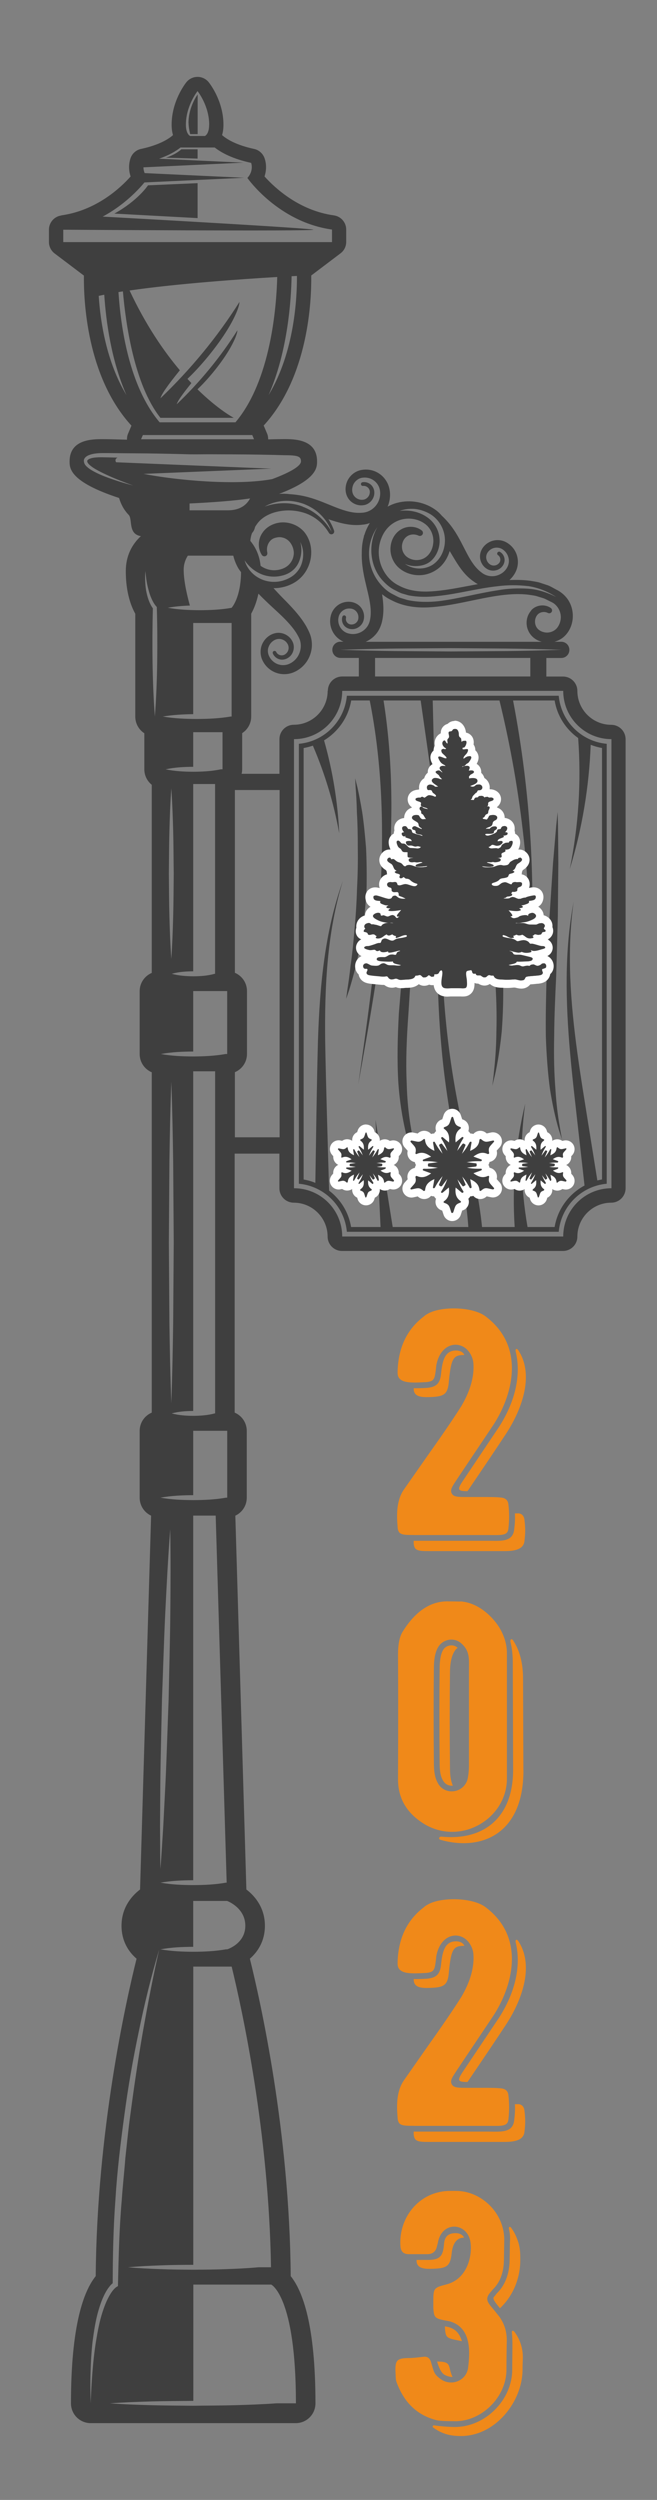 <?xml version="1.0" encoding="UTF-8"?> <svg xmlns="http://www.w3.org/2000/svg" id="Layer_1" data-name="Layer 1" viewBox="0 0 118.4 450"><rect x="0" y="0" width="118.4" height="450" fill="#808080" stroke="none"/> <defs> <style> .cls-1 { fill: #fff; } .cls-2 { fill: #f08919; } .cls-3 { fill: #3f3f3f; } </style> </defs> <g> <g> <path class="cls-3" d="m11.04,38.77c6.32-.88,10.66-4.94,12.5-7-.43-1.26-.31-2.49.01-3.36.31-.82,1.01-1.42,1.86-1.6,3.25-.7,4.94-1.76,5.77-2.49-.16-.53-.25-1.15-.25-1.86,0-4.22,2.39-7.32,2.66-7.66.49-.61,1.23-.96,2.01-.96h0c.78,0,1.52.35,2.01.96.27.34,2.66,3.44,2.66,7.66,0,.71-.09,1.33-.25,1.86.83.73,2.52,1.79,5.77,2.49.85.18,1.55.79,1.86,1.6.33.86.44,2.1.02,3.35,1.85,2.06,6.22,6.14,12.5,7.01,1.27.18,2.22,1.26,2.22,2.55v2.23c0,.81-.38,1.57-1.02,2.05l-5.28,3.99c.06,4.45-.47,18.19-8.57,27.01l.62,1.46c.14.33.19.68.19,1.03,1.15-.03,2.1-.05,2.88-.05,1.78,0,5.93,0,5.93,4,0,1.11-.02,3.26-6.84,5.86.64-.05,1.28-.03,1.91.05,1.14.07,2.27.25,3.33.54,1.82.49,3.45,1.25,5.03,1.86,1.57.61,3.1,1.07,4.59.95,1.39-.03,2.64-.94,3.13-2.25.25-.63.29-1.4.13-2.03-.16-.64-.58-1.23-1.15-1.6-.57-.38-1.29-.53-1.97-.43-.65.09-1.25.53-1.57,1.12-.31.59-.37,1.38-.05,1.95.31.58.99.97,1.68.9.65-.03,1.24-.6,1.28-1.28.09-.68-.52-1.29-1.21-1.21-.18.02-.35-.1-.38-.28-.03-.19.1-.36.28-.39.53-.09,1.1.08,1.51.45.41.36.64.94.62,1.47.01,1.08-.88,2.11-1.99,2.22-1.05.16-2.18-.36-2.75-1.29-.59-.95-.56-2.11-.12-3.08.45-.97,1.36-1.73,2.43-1.95,1.03-.22,2.14-.06,3.06.48.92.53,1.64,1.41,1.97,2.45.32,1.04.3,2.1-.01,3.12-.05.18-.13.36-.2.53.39-.21.8-.4,1.22-.54,2.39-.8,5.15-.45,7.26,1.01.49.32.91.72,1.29,1.16.82.77,1.56,1.63,2.16,2.53.98,1.44,1.66,2.94,2.39,4.31.72,1.36,1.5,2.57,2.59,3.37.96.79,2.32.9,3.42.3,1.11-.59,1.8-1.84,1.43-3.04-.16-.59-.56-1.11-1.08-1.44-.49-.31-1.14-.37-1.71-.16-.56.21-1.05.72-1.17,1.28-.13.57.11,1.23.61,1.58.45.36,1.18.32,1.6-.12.45-.4.4-1.16-.11-1.51-.15-.1-.2-.3-.1-.46.1-.16.31-.22.47-.12.43.26.74.72.8,1.23.08.5-.12,1.06-.45,1.42-.65.78-1.9.96-2.77.37-.84-.52-1.33-1.58-1.17-2.59.16-1.03.88-1.84,1.78-2.26.9-.42,2.01-.4,2.91.09.87.47,1.55,1.25,1.88,2.19.33.93.31,2-.08,2.93-.28.66-.7,1.22-1.21,1.68,1.22-.05,2.47-.03,3.73.13.55.1,1.1.16,1.64.31l1.61.53c.52.21,1.01.52,1.51.78.48.23,1.05.62,1.5,1.1,1.87,1.91,1.91,5.16.1,7.09-.53.58-1.23.96-1.97,1.17h1.22c.81,0,1.46.65,1.46,1.46s-.65,1.46-1.46,1.46h-2.69v3.34h3c1.43,0,2.59,1.16,2.59,2.59,0,3.36,2.74,6.1,6.1,6.1,1.43,0,2.59,1.16,2.59,2.59v80.84c0,1.43-1.16,2.59-2.59,2.59-3.36,0-6.1,2.74-6.1,6.1,0,1.43-1.16,2.59-2.59,2.59h-39.83c-1.43,0-2.59-1.16-2.59-2.59,0-3.36-2.74-6.1-6.1-6.1-1.43,0-2.59-1.16-2.59-2.59v-6.24h-8.06v46.62c1.28.54,2.18,1.81,2.18,3.28v12.04c0,1.43-.84,2.66-2.06,3.23l1.99,67.29c1.7,1.29,3.34,3.44,3.34,6.53,0,2.72-1.25,4.66-2.71,5.93,1.91,7.69,7.16,31.06,7.36,57.14,2.17,2.69,4.46,8.85,4.46,22.9,0,1.97-1.59,3.56-3.56,3.56H16.35c-1.97,0-3.56-1.59-3.56-3.56,0-14.05,2.29-20.22,4.46-22.9.2-26.08,5.44-49.45,7.36-57.14-1.47-1.27-2.71-3.2-2.71-5.93,0-3.09,1.64-5.24,3.34-6.53l1.99-67.29c-1.22-.57-2.06-1.8-2.06-3.23v-12.04c0-1.48.9-2.74,2.18-3.28v-61.26c-1.28-.54-2.18-1.81-2.18-3.28v-11.33c0-1.48.9-2.74,2.18-3.28v-33.86c-.81-.65-1.34-1.66-1.34-2.78v-6.5c-.98-.63-1.63-1.74-1.63-2.99v-18.52c-.78-1.4-1.71-3.85-1.71-7.67,0-2.8,1.15-4.86,2.72-6.3-2.38-.38-1.45-3.06-2.21-3.84-.93-.96-1.44-2.07-1.72-3.03-8.92-2.92-8.92-5.37-8.92-6.59,0-4,4.16-4,5.93-4,.98,0,2.23.03,3.82.08.19,0,.39.01.59.02,0-.36.04-.73.19-1.07l.62-1.46c-8.09-8.82-8.62-22.56-8.57-27.01l-5.28-3.99c-.64-.49-1.02-1.25-1.02-2.05v-2.23c0-1.28.95-2.37,2.22-2.55Zm48.78,2.55c-9.73-1.36-15.24-9.29-15.24-9.29,1.21-1.31.68-2.71.68-2.71-3.32-.72-5.34-1.81-6.57-2.77h-6.16c-.85.67-2.08,1.4-3.87,2.02l15.21.71-18.02.84c0,.3.06.65.22,1.04l17.96.84-18,.84c-1.1,1.33-3.68,4.09-7.52,6.15,8.48.47,37.71,2.1,37.96,2.36.3.3-45.07,0-45.07,0v2.23h0s48.43,0,48.43,0h0v-2.23Zm-22.12-18.87c0-3.44-2.1-6.05-2.1-6.05,0,0-2.1,2.61-2.1,6.05,0,1.74.77,2.03.77,2.03h2.65s.77-.29.77-2.03Zm-12.28,56.62h20.36l-.32-.76h-19.71l-.33.76Zm3.35-3.05h13.66c6.41-7.56,7.4-20.93,7.53-26.16-6.24.37-17.9,1.17-26.61,2.43,2.91,6.2,6.13,10.89,9.06,14.36-1.15,1.42-1.95,2.46-2.47,3.22-.94,1.32-1.02,1.82-1.02,1.82,5.41-5.18,10.23-10.99,14.23-17.33,0,0,.06.5-.59,2.02-.66,1.5-2,4.05-5.09,7.82-1.41,1.71-2.64,3-3.69,4,.24.26.48.52.71.76-.85,1.06-1.46,1.84-1.85,2.41-.72,1.02-.79,1.4-.79,1.4,4.16-3.98,7.86-8.45,10.93-13.31,0,0,.04.39-.46,1.55-.51,1.15-1.54,3.11-3.91,6.01-1.08,1.31-2.02,2.29-2.82,3.06,3.78,3.7,6.53,5.13,6.53,5.13h-13.21c-4.75-5.96-6.28-17.18-6.76-22.76-.27.04-.54.08-.8.13.4,6.24,1.92,16.96,7.41,23.43Zm24.74-26.35c-.26.01-.58.03-.96.05-.07,4.13-.66,13.49-4.15,21.4,4.77-7.88,5.14-17.89,5.11-21.45Zm-34.72,3.38c-.34.07-.68.14-1,.21.3,4.68,1.39,11.88,5,17.86-2.74-6.21-3.69-13.3-4-18.07Zm35.45,29.99c0-.88-.54-1.1-3.03-1.1-3.02-.09-6.04-.14-9.07-.15l-4.53-.02c-1.51.01-3.02.04-4.53-.02-3.02-.08-6.04-.14-9.07-.15l-4.53-.04c-.75,0-1.52-.03-2.31.08-.39.05-.79.14-1.18.3-.2.08-.4.19-.58.36-.17.17-.34.4-.29.76,0-.01,0-.02,0-.03v.08s.01-.03,0-.04c.08.62.49.9.8,1.17.35.27.71.48,1.08.68.74.39,1.5.72,2.28,1,1.55.57,3.12,1.07,4.72,1.47-1.55-.56-3.08-1.14-4.57-1.82-.74-.34-1.48-.69-2.18-1.1-.35-.2-.68-.42-.98-.67-.29-.23-.56-.56-.55-.77v-.05s0-.03,0-.03c-.02-.04.21-.32.52-.4.31-.11.66-.18,1.02-.2.71-.07,1.46-.03,2.22-.02l1.69.04c-.36.2-.46.47-.25.84l27.97,1.15-23.01.94c5.9,1.16,16.71,2.15,23.18.94,2.4-.9,5.18-2.17,5.18-3.2Zm-27.91,23.25c.11.58.25,1.16.45,1.72.2.52.41,1,.77,1.49-.09,3.23-.1,6.46-.06,9.69.05,3.26.17,6.53.42,9.79.25-3.26.37-6.53.42-9.79.04-3.26.03-6.53-.07-9.79v-.14s-.1-.1-.1-.1c-.32-.35-.62-.87-.84-1.37-.23-.51-.41-1.05-.55-1.6-.32-1.1-.46-2.24-.57-3.4-.05.58-.06,1.16-.04,1.74.03.58.07,1.17.17,1.75Zm24.7-1.79c.7-.22,1.38-.54,1.96-1.02.57-.49,1.02-1.1,1.29-1.78.52-1.36.48-2.9-.17-4.13.39,1.32.19,2.73-.38,3.87-.59,1.15-1.69,1.91-2.93,2.18-1.22.31-2.53.21-3.71-.27-1.18-.49-2.23-1.34-3.01-2.49.37,1.34,1.35,2.55,2.66,3.23,1.3.7,2.89.83,4.3.41Zm3.52-13.29c2.19.79,4.01,2.43,5.2,4.5-.4-1.13-1.07-2.17-1.94-3.04-.86-.87-1.93-1.52-3.07-1.97-1.16-.41-2.39-.61-3.61-.53-1.22.08-2.41.43-3.45,1.02,2.25-.79,4.7-.84,6.88,0Zm-21.45,11.34c0,2.08.66,4.81,1.12,6.45-1.33.05-2.66.16-3.99.4,1.93.35,3.85.43,5.78.44,1.93-.01,3.85-.09,5.78-.44-.02,0-.03,0-.05,0,.07-.07,1.65-1.83,1.7-6.41-.18-.23-.35-.46-.5-.71-.41-.71-.71-1.47-.9-2.26h-8.19c-.43.68-.75,1.52-.75,2.54Zm7.96-10.69c2.29,0,3.43-1.06,4.01-2.14-2.94.44-7.05.73-10.91.91v1.23h6.9Zm-6.24,20.28v16.41c-1.83.03-3.66.12-5.49.43,2.04.35,4.08.43,6.12.44,2.04-.01,4.08-.09,6.12-.44h.17v-16.84h-6.92Zm3.95,28.99h-3.95v33.71c-1.29.01-2.58.09-3.87.45,1.29.35,2.58.43,3.87.45,1.29-.01,2.58-.09,3.87-.45h.07v-34.16Zm-8.24,23.81c.07,2.56.16,5.12.34,7.68.18-2.56.27-5.12.34-7.68.07-2.56.07-5.12.1-7.68-.04-2.56-.03-5.12-.1-7.68-.07-2.56-.16-5.12-.34-7.68-.18,2.56-.27,5.12-.34,7.68-.07,2.56-.07,5.12-.1,7.68.03,2.56.03,5.12.1,7.68Zm8.24,13.46h-3.95v10.88c-1.94.01-3.89.09-5.83.45,1.94.35,3.89.43,5.83.44,1.94-.01,3.89-.1,5.83-.44h.29v-11.33h-2.18Zm-8.24,59.71c.07,4.82.16,9.65.34,14.47.18-4.82.27-9.65.34-14.47l.1-14.47-.1-14.47c-.07-4.82-.16-9.65-.34-14.47-.18,4.82-.27,9.65-.34,14.47l-.1,14.47.1,14.47Zm8.24-45.27h-3.95v61.14c-1.29.01-2.59.09-3.88.44,1.29.35,2.59.43,3.88.44,1.29-.01,2.59-.09,3.88-.44h.07v-61.59Zm-8.93-54.36c1.66.35,3.32.43,4.98.44,1.66-.01,3.32-.09,4.98-.44h.3v-6.68h-5.28v6.23c-1.66.01-3.32.09-4.98.45Zm11.11,131.11v-12.04h-6.13v11.59c-1.97.01-3.94.09-5.91.45,1.97.35,3.94.43,5.91.44,1.97-.01,3.94-.09,5.91-.44h.21Zm-10.28,5.76c-.39,5.08-.65,10.17-.9,15.26-.24,5.09-.38,10.18-.58,15.27-.1,5.09-.25,10.18-.3,15.27l-.05,7.64c.03,2.55,0,5.09.07,7.64.21-2.54.34-5.08.51-7.63l.39-7.63c.24-5.09.38-10.18.58-15.27.1-5.09.25-10.18.3-15.27.05-5.09.08-10.19-.01-15.28Zm8.2-2.53h-4.05v65.63c-1.97.01-3.93.09-5.9.44,1.97.35,3.93.43,5.9.44,1.97-.01,3.93-.09,5.9-.44h.13l-1.98-66.07Zm33.2-180.86c1.7-.21,3.4.15,4.75,1.04,1.35.86,2.25,2.3,2.38,3.85.17,1.53-.43,3.19-1.6,4.18-.6.49-1.37.77-2.19.84-.81.09-1.66-.02-2.44-.37,1.39,1.02,3.48,1.16,5.06.12,1.57-1.08,2.3-3.03,2.13-4.87-.17-1.85-1.33-3.58-2.97-4.4-.8-.41-1.67-.67-2.55-.75-.88-.05-1.77.05-2.57.35Zm13.46,12.83c-1.58-1.02-2.63-2.53-3.49-3.93-.35-.57-.67-1.12-1-1.67-.33,1.08-.88,2.08-1.77,2.9-1.04.93-2.4,1.45-3.75,1.45-1.36,0-2.67-.46-3.7-1.38-1.03-.94-1.56-2.35-1.44-3.67.1-1.31.79-2.61,2-3.25,1.17-.64,2.65-.52,3.63.25.2.15.27.43.16.67-.13.27-.46.39-.73.26h-.01c-.75-.36-1.62-.25-2.19.21-.55.43-.85,1.22-.8,1.93.04.72.43,1.37.97,1.74.55.39,1.32.59,2,.5,1.43-.16,2.41-1.32,2.63-2.78.26-1.4-.33-2.94-1.51-3.76-1.25-.91-2.97-1.14-4.46-.66-1.52.51-2.69,1.63-3.32,3.23-.63,1.54-.66,3.33-.08,4.91.58,1.57,1.71,2.96,3.26,3.69,1.5.81,3.31,1.11,5.21,1.05,1.91-.07,3.87-.38,5.86-.75,1.02-.18,2.06-.39,3.11-.58-.19-.1-.38-.21-.56-.34Zm9.6.71c-1.82-.21-3.69-.21-5.5.03-3.65.39-7.17,1.39-10.73,1.75-1.77.21-3.55.22-5.27-.11l-1.25-.36c-.41-.15-.78-.37-1.17-.56-.78-.37-1.46-.92-2.06-1.55-2.46-2.49-2.96-6.68-1.13-9.84-1.05,1.48-1.61,3.35-1.51,5.21.1,1.86.84,3.7,2.09,5.13.62.72,1.35,1.36,2.2,1.77.42.21.84.46,1.28.63l1.36.41c1.84.39,3.73.4,5.56.21,3.66-.45,7.17-1.44,10.72-1.97,1.77-.32,3.57-.39,5.35-.29,1.8.11,3.51.67,5.14,1.49-1.51-1-3.26-1.69-5.09-1.96Zm.58,4.38c.9-1.04,2.55-1.19,3.58-.41.19.15.26.42.15.64-.13.25-.44.36-.69.23h0c-.7-.36-1.58-.15-1.98.43-.43.59-.47,1.46-.11,2.08.33.62,1.09.98,1.84,1.02.74.02,1.48-.31,1.92-.87.44-.56.7-1.37.64-2.11-.05-.75-.39-1.47-.91-1.98-.26-.26-.55-.45-1-.65-.41-.19-.8-.43-1.23-.58l-1.31-.4c-.44-.11-.92-.15-1.37-.23-3.74-.44-7.7.56-11.72,1.37-2.03.41-4.1.79-6.29.91-2.17.11-4.56-.17-6.68-1.29-.6-.28-1.17-.65-1.69-1.07.22,1.45.37,3.01.05,4.62-.16.89-.57,1.93-1.26,2.67-.49.55-1.09.98-1.75,1.27h31.73c-.38-.11-.75-.26-1.08-.47-.56-.34-1.04-.87-1.32-1.47-.58-1.21-.39-2.71.5-3.69Zm5.52,7.09c-3.33-.11-6.66-.19-9.98-.23l-9.98-.07-9.98.07c-3.33.04-6.66.12-9.98.23,3.33.11,6.66.19,9.98.23l9.98.07,9.98-.07c3.33-.04,6.66-.12,9.98-.23Zm-5.66,1.46h-27.98v3.34h27.98v-3.34Zm-42.59,95.46c4.8,0,8.69,3.89,8.69,8.69h39.83c0-4.8,3.89-8.69,8.69-8.69v-80.84c-4.8,0-8.69-3.89-8.69-8.69h-39.83c0,4.8-3.89,8.69-8.69,8.69v80.84Zm6.1-89.53c0-1.43,1.16-2.59,2.59-2.59h3v-3.34h-3.32c-.81,0-1.46-.65-1.46-1.46s.65-1.46,1.46-1.46h.54c-.85-.39-1.56-1.05-1.97-1.88-.46-.9-.55-1.97-.27-2.92.27-.99,1.05-1.83,2-2.18.95-.35,2.04-.28,2.9.34.84.61,1.24,1.73.99,2.71-.21,1.03-1.27,1.79-2.29,1.66-.49-.04-1.03-.31-1.32-.75-.3-.43-.38-.99-.23-1.48.06-.17.24-.28.41-.23.18.05.29.24.25.42-.16.61.33,1.22.95,1.21.62.03,1.19-.44,1.26-1.04.11-.62-.18-1.26-.68-1.58-.48-.32-1.22-.34-1.77-.08-.56.26-.98.77-1.1,1.36-.15.62-.04,1.28.28,1.82.31.54.82.94,1.4,1.11.6.18,1.27.18,1.87-.02.6-.19,1.13-.57,1.51-1.05.39-.5.57-1.03.67-1.74.19-1.37-.07-2.86-.43-4.41-.36-1.55-.8-3.17-1.01-4.92-.1-.82-.14-1.66-.11-2.51,0-.91.12-1.82.36-2.7.01-.06.02-.12.03-.17v-.03s.03-.07.04-.1c.01-.04.04-.06.05-.09.06-.19.12-.38.19-.56.21-.53.47-1.05.78-1.55-.41.15-.84.26-1.28.29-2,.27-3.93-.24-5.63-.79-.19-.06-.37-.12-.55-.19.42.65.76,1.33,1.01,2.04.08.22,0,.48-.22.61-.24.14-.56.06-.7-.18h0c-1.07-1.81-2.76-3.13-4.61-3.66-1.85-.55-3.75-.51-5.47.05-.88.3-1.63.71-2.26,1.29-.39.36-.69.78-.97,1.23-.09.42-.25.81-.55,1.11-.17.45-.27.93-.31,1.41.97,1.17,1.67,2.65,1.85,4.49.81.58,1.83.88,2.83.78.79-.07,1.58-.37,2.11-.83.54-.47.93-1.15,1.02-1.88.12-.7-.13-1.51-.46-2.02-.32-.53-.86-.99-1.56-1.14-.34-.09-.71-.09-1.08,0-.37.07-.68.2-.96.44-.55.48-.9,1.34-.69,2.25v.03c.05.21-.03.44-.22.57-.25.17-.59.1-.76-.15-.73-1.1-.76-2.74.09-3.97.4-.62,1.03-1.14,1.69-1.44.66-.31,1.41-.48,2.16-.46,1.5.04,3.05.76,3.96,2.07.89,1.32,1.14,2.8.93,4.28-.22,1.45-.93,2.83-2.04,3.81-.54.49-1.21.88-1.86,1.14-.64.27-1.34.43-2.03.51-.27.03-.53.03-.8.03.75.83,1.54,1.65,2.36,2.47,1.26,1.31,2.56,2.7,3.55,4.42.24.44.46.86.66,1.37.2.52.31,1.07.34,1.62.07,1.1-.23,2.21-.79,3.13-.57.93-1.42,1.67-2.4,2.1-1.01.45-2.2.5-3.23.13-1.03-.36-1.91-1.13-2.4-2.09-.53-.96-.56-2.22-.07-3.2.49-.99,1.41-1.73,2.54-1.89,1.12-.14,2.27.45,2.79,1.42.59.97.31,2.37-.63,3-.43.32-1.05.49-1.6.34-.55-.13-1.02-.54-1.24-1.05-.07-.17,0-.36.16-.44.17-.08.37-.01.45.16.31.65,1.2.81,1.72.33.56-.44.68-1.27.28-1.85-.37-.61-1.12-.93-1.79-.8-.65.11-1.29.66-1.54,1.3-.61,1.32.44,2.91,1.8,3.28.68.2,1.41.12,2.02-.19.65-.33,1.19-.85,1.52-1.49.33-.63.48-1.35.4-2.05-.03-.35-.12-.69-.27-1-.15-.32-.36-.7-.57-1.03-.89-1.36-2.12-2.58-3.43-3.79-1.1-1.01-2.25-2.07-3.35-3.21-.34,1.6-.84,2.79-1.3,3.6v18.52c0,1.26-.65,2.36-1.63,2.99v6.5c0,.28-.03.56-.1.82h6.82v-6.24c0-1.43,1.16-2.59,2.59-2.59,3.36,0,6.1-2.74,6.1-6.1Zm-8.69,80.36v-62.51h-8.06v32.9c1.28.54,2.18,1.81,2.18,3.28v11.33c0,1.48-.9,2.74-2.18,3.28v11.72h8.06Zm-9.44,137.46h-6.13v8.26c-1.97.01-3.93.09-5.9.45,1.97.35,3.93.43,5.9.44,1.97-.01,3.93-.09,5.9-.44h.23s3.26-1,3.26-4.25-3.26-4.45-3.26-4.45Zm.8,11.82h-6.92v53.68c-1.96.01-3.92.02-5.88.1-1.96.07-3.92.16-5.88.34,1.96.18,3.92.27,5.88.34,1.96.08,3.92.09,5.88.1,1.96-.01,3.92-.02,5.88-.1,1.96-.07,3.92-.16,5.88-.34h2.25c-.39-24.31-5.17-46.23-7.09-54.12Zm.59,78.95c2.5-.07,5.01-.16,7.51-.34h3.48c0-19.29-4.45-21.37-4.45-21.37h-14.04v20.93c-2.5.03-5.01.03-7.51.1-2.5.07-5.01.16-7.51.34,2.5.19,5.01.27,7.51.34,2.5.07,5.01.07,7.51.1,2.5-.04,5.01-.03,7.51-.1Zm-25.65-11.51c-.21,1.86-.32,3.72-.37,5.58-.07,1.86-.03,3.72.02,5.58.16-3.72.37-7.43.95-11.08.3-1.82.63-3.64,1.2-5.38.28-.87.6-1.72,1.02-2.52.2-.4.43-.78.68-1.13.24-.33.59-.69.8-.82l.27-.16v-.27c.12-5.07.24-10.14.68-15.2.17-2.53.46-5.05.65-7.58.28-2.52.52-5.05.87-7.56.66-5.03,1.4-10.06,2.27-15.06.89-5,1.83-9.99,2.97-14.95-1.46,4.87-2.67,9.83-3.69,14.81-1.05,4.98-1.93,10-2.6,15.05-.69,5.05-1.3,10.11-1.61,15.2-.37,5.01-.48,10.03-.49,15.05-.39.3-.61.62-.86.96-.28.41-.52.84-.72,1.27-.42.87-.72,1.77-.99,2.68-.53,1.82-.8,3.68-1.05,5.53Z"></path> <path class="cls-3" d="m33.97,22.11c0-2.9,1.65-5.11,1.65-5.11v7.14h-1.35s-.29-1.14-.29-2.03Z"></path> <path class="cls-3" d="m26.68,33.36l8.93-.39v6.29l-15-.81c4.28-2.36,6.07-5.1,6.07-5.1Z"></path> <path class="cls-3" d="m32.68,26.88h2.93v1.67l-5.71-.17c1.74-.53,2.78-1.5,2.78-1.5Z"></path> <path class="cls-3" d="m85.22,142.41c.66,2.9,1.42,6.28,2.24,9.91.74,3.65,1.49,7.55,2.1,11.48.53,3.95.92,7.92,1.09,11.66.11,3.74,0,7.24-.23,10.22-.3,2.98-.72,5.43-1.07,7.14-.17.85-.36,1.51-.46,1.96-.11.45-.17.69-.17.69,0,0,.03-.25.09-.71.05-.46.15-1.14.22-2,.2-1.72.4-4.18.43-7.14.08-2.95.01-6.4-.29-10.08-.24-3.68-.7-7.6-1.3-11.49-.53-3.91-1.2-7.8-1.87-11.45-.63-3.66-1.22-7.08-1.72-10-.45-2.94-.81-5.4-1.05-7.12-.2-1.73-.32-2.71-.32-2.71,0,0,.23.96.64,2.65.38,1.69.96,4.1,1.67,6.99Z"></path> <path class="cls-3" d="m72.91,169.96c.39-3.96.76-7.66,1.07-10.84.37-3.17.67-5.81.89-7.66.24-1.85.38-2.9.38-2.9,0,0-.02,1.06-.05,2.92-.06,1.86-.15,4.52-.26,7.7-.16,3.18-.35,6.9-.55,10.88-.25,3.97-.52,8.21-.79,12.45-.31,4.22-.49,8.44-.31,12.38.09,3.94.57,7.6,1.28,10.67.65,3.09,1.55,5.58,2.29,7.28.35.86.66,1.52.89,1.96.22.45.34.68.34.68,0,0-.14-.22-.42-.64-.28-.42-.66-1.04-1.11-1.86-.88-1.64-2.01-4.09-2.93-7.18-.88-3.1-1.55-6.82-1.84-10.84-.25-4.02-.14-8.31.09-12.56.35-4.24.7-8.48,1.02-12.45Z"></path> <path class="cls-3" d="m99.04,164.85c.23-3.46.44-6.69.62-9.46.24-2.77.43-5.07.57-6.69.17-1.61.26-2.54.26-2.54,0,0,.03.93.07,2.55.02,1.62.04,3.93.06,6.71-.03,2.78-.06,6.01-.09,9.48-.09,3.47-.19,7.17-.3,10.86-.18,3.69-.34,7.38-.36,10.83-.08,3.45,0,6.67.22,9.41.17,2.75.47,5.04.76,6.63.11.8.25,1.42.32,1.85.08.43.12.65.12.65,0,0-.07-.22-.21-.63-.13-.41-.35-1.02-.56-1.8-.44-1.56-.96-3.83-1.4-6.6-.38-2.77-.63-6.02-.75-9.51-.05-3.49.03-7.2.14-10.9.18-3.7.36-7.39.52-10.85Z"></path> <path class="cls-3" d="m63.21,173.59c.27-1.85.49-4.02.68-6.34.22-2.32.38-4.79.45-7.27.13-2.48.18-4.96.14-7.29,0-2.33-.04-4.51-.16-6.37-.04-1.87-.14-3.43-.23-4.52-.06-1.1-.09-1.72-.09-1.72,0,0,.15.61.42,1.68.24,1.07.55,2.61.86,4.48.28,1.87.5,4.06.69,6.42.11,2.36.14,4.88.09,7.4-.15,2.52-.39,5.03-.69,7.37-.38,2.33-.78,4.5-1.21,6.34-.46,1.83-.9,3.34-1.22,4.39-.35,1.04-.56,1.64-.56,1.64,0,0,.08-.62.23-1.71.17-1.08.4-2.63.59-4.49Z"></path> <path class="cls-3" d="m62.51,125.24h38.18c.41,4.58,4.07,8.24,8.65,8.65v79.19c-4.58.41-8.24,4.07-8.65,8.65h-38.18c-.41-4.58-4.07-8.24-8.65-8.65v-79.19c4.58-.41,8.24-4.07,8.65-8.65Zm-6.15,8.99c-.53.18-1.08.32-1.64.42v77.67c.73.12,1.44.33,2.11.6.14-8.53.24-17.05.47-25.59.32-9.72,1.2-19.59,4.5-28.79-2.88,9.33-3.31,19.13-3.2,28.8.16,8.98.46,17.98.71,26.98,2.06,1.57,3.52,3.89,3.96,6.55h5.31l-.91-19.31,3.1,19.31h13.63c-.33-4.77-1.26-9.55-2.18-14.34-1.23-6.14-2.19-12.39-2.72-18.64-1.1-12.51-.73-25.13,1.1-37.51-1.41,12.43-1.33,25.01.19,37.37.75,6.19,1.9,12.3,3.34,18.38,1.1,4.82,2.24,9.71,2.74,14.74h5.88c-.49-7.5.16-15.02,1.9-22.21-1.01,7.42-.85,14.94.42,22.21h4.88c.54-3.24,2.59-5.97,5.39-7.47l-1.16-10.29c-.5-4.51-1.04-9.03-1.44-13.57-.8-9.05-1.06-18.28.64-27.23-1.27,9.02-.57,18.13.65,27.08.61,4.49,1.36,8.96,2.07,13.45l1.55,9.65c.28-.07.55-.13.84-.18v-77.67c-.71-.12-1.39-.32-2.04-.57-.29,7.64-1.56,15.19-3.78,22.4,1.6-7.81,2.1-15.78,1.52-23.62-2.21-1.57-3.78-3.98-4.24-6.76h-7.49c3.21,16.68,4.21,33.72,2.97,50.55.45-17.05-1.4-34.1-5.42-50.55h-12.03l.46,18.43-2.63-18.43h-6.69c1.72,10.86,1.72,21.89.81,32.74-1.03,12.24-3.2,24.29-5.36,36.33,1.74-12.1,3.48-24.23,4.07-36.41.53-10.95.12-21.98-2.01-32.66h-3.34c-.51,3.04-2.35,5.64-4.89,7.18,1.56,5.49,2.47,11.12,2.73,16.73-.98-5.46-2.59-10.76-4.75-15.79Z"></path> </g> <g> <g> <path class="cls-3" d="m80.57,178.64c.13,0,.27,0,.4-.02.08,0,.15,0,.22-.01.19,0,.38,0,.56,0h1.16s.1,0,.16.01c.11,0,.22.01.33.01.21,0,.53-.02.79-.2.63-.42.58-1.26.55-1.76,0-.07,0-.13,0-.18,0-.13-.03-.33-.06-.55-.01-.09-.04-.23-.05-.37.11.15.28.3.56.38.04.01.11.03.17.03.05.05.11.1.18.14.17.09.36.18.61.18.02,0,.2,0,.2,0h.07s.08.06.08.06c.19.13.48.31.83.31.42,0,.67-.24.81-.37.02-.02.03-.03.04-.04.02,0,.04.01.07.02.08.02.16.05.22.06.03,0,.07.01.11.01.02.03.04.05.07.08.55.58,1.23.61,1.77.63.1,0,.21,0,.31.02.23.02.45.03.67.03.38,0,.75-.02,1.14-.05l.29-.02c.07,0,.24.04.37.07.23.06.49.12.75.12.19,0,.37-.03.53-.1.39-.17.55-.43.64-.61.31-.05.64-.08.98-.1.21-.02.42-.03.63-.05h.13c.4-.05,1.15-.11,1.47-.8.1-.23.11-.43.09-.6.24-.11.56-.35.61-.92.05-.48-.2-1.09-.77-1.29-.14-.05-.27-.07-.4-.07-.4,0-.64.23-.74.33-.14.09-.23.12-.37.14-.01,0-.2-.1-.24-.11.12-.28.09-.52.04-.66-.05-.17-.14-.31-.28-.43.01,0,.03,0,.05,0,.48-.02.88-.14,1.22-.25l.12-.04.11-.03c.32-.08.86-.21,1.04-.72.1-.29.04-.61-.16-.87-.31-.41-.8-.42-1.07-.42-.04,0-.08,0-.12,0-.21-.05-.42-.11-.63-.17-.1-.03-.19-.06-.29-.09.1-.11.15-.22.17-.29,0-.02.01-.04.02-.07.11.03.24.05.39.05.08,0,.16,0,.25-.02.42-.09.63-.32.74-.51.53-.08.71-.42.78-.63.05-.16.12-.51-.13-.85.07-.21.09-.48-.04-.78-.18-.39-.55-.67-.99-.76-.1-.02-.19-.03-.27-.03-.14,0-.27.02-.39.05.09-.15.15-.31.16-.48.03-.25-.01-.72-.56-1.12-.26-.19-.56-.3-.86-.3-.37,0-.72.15-.99.43-.09-.01-.18-.02-.28-.02-.03,0-.05,0-.08,0,0,0,0-.01,0-.02.2-.13.3-.3.34-.44.02,0,.18-.07.18-.07.25-.09.66-.24.87-.62.51-.08,1.17-.31,1.31-1.11.08-.47-.07-.76-.21-.93-.13-.16-.38-.35-.8-.35-.19,0-.37.04-.52.07-.07.02-.14.03-.21.04-.24.05-.5.1-.76.22-.04.02-.13.06-.13.06-.06,0-.11,0-.17.02-.2.02-.34.04-.54.12-.06.02-.12.05-.17.07h-.06c-.08,0-.13,0-.18.01h0c.27-.17.42-.41.46-.72.26-.1.71-.33.83-.94.09-.47-.06-.78-.2-.96-.33-.4-.82-.4-.98-.4-.1,0-.2,0-.29.01-.06,0-.11,0-.16,0-.13-.03-.24-.04-.34-.04-.08,0-.16,0-.23.02-.19.04-.33.11-.44.19.07-.1.12-.2.15-.28,0,0,.01,0,.02,0,.18-.04.38-.09.57-.2.16-.1.55-.35.54-.82,0-.06,0-.12-.02-.17.1-.16.17-.32.22-.44.03-.08.08-.2.11-.23.39-.24,1.01-.62,1.07-1.26.02-.2-.01-.58-.4-.92-.21-.19-.45-.28-.68-.28-.29,0-.49.13-.63.27-.41.01-.74.21-.98.36-.05.03-.1.06-.14.08-.35.18-.5.39-.61.58-.02.03-.03.04-.03.05-.1.03-.27.06-.42.07.03-.11.04-.23.04-.35.17-.22.19-.47.18-.65.18-.08.41-.21.56-.45.11-.02.24-.06.37-.12.36-.18.64-.52.87-1.03.13-.3.32-.87.08-1.34-.13-.25-.35-.43-.63-.49-.05-.01-.17-.03-.23-.03-.04,0-.08,0-.12,0,.12-.18.18-.4.16-.62,0-.11-.04-.28-.14-.45.07-.2.1-.42.06-.63-.08-.43-.38-.76-.84-.9-.12-.04-.24-.06-.36-.06-.46,0-.75.29-.87.41,0,0-.02.02-.03.03-.07-.08-.15-.14-.24-.2.09-.07.19-.15.27-.26.24-.32.32-.7.22-1.05-.1-.36-.37-.64-.75-.8-.27-.11-.56-.12-.71-.12h0c.12-.27.24-.68.01-1.07.22-.08.48-.2.65-.46.21-.3.24-.65.1-.96-.16-.36-.54-.6-1.04-.65-.03,0-.08,0-.1,0-.05,0-.11,0-.15.01-.13-.07-.3-.14-.54-.14-.1,0-.19.02-.27.04-.05-.04-.11-.07-.18-.1-.02,0-.03-.01-.05-.02.25-.25.39-.6.36-.98-.05-.53-.4-.95-.89-1.11,0-.2-.07-.41-.18-.61-.14-.24-.36-.39-.59-.48.12-.19.18-.42.11-.7-.07-.3-.31-.62-.76-.74-.02-.12-.06-.23-.13-.35-.02-.03-.04-.07-.07-.1.26-.35.57-.89.51-1.3-.06-.4-.31-.7-.64-.82.11-.38.09-.79-.21-1.09-.04-.04-.08-.07-.12-.1.11-.32.21-.82-.04-1.22-.18-.28-.47-.44-.82-.44-.03,0-.06,0-.08,0-.09-.18-.22-.3-.32-.39,0-.02,0-.03,0-.05,0-.11,0-.22-.03-.35-.13-.79-.63-1.32-1.27-1.33h0c-.5,0-.77.28-.89.45-.18.03-.39.08-.59.26-.42.39-.31.92-.25,1.2,0,.03.01.06.02.09-.02.02-.04.04-.06.07-.03,0-.05,0-.08,0-.31,0-.58.15-.8.45-.26.35-.33.8-.19,1.24.01.04.03.08.05.13-.09.08-.16.18-.21.3-.13.29-.1.58-.04.81-.2.06-.37.19-.48.37-.28.46-.02.98.08,1.18.09.17.18.34.3.52-.03.03-.06.07-.08.1-.1.14-.15.27-.18.4-.52.18-.68.51-.72.76-.04.23.01.43.1.59-.1.04-.19.08-.28.15-.48.35-.54.76-.54.98,0,.01,0,.03,0,.04-.26.07-.48.22-.64.43-.24.31-.3.71-.19,1.13.07.25.17.43.29.55-.05.03-.09.06-.13.1-.16-.05-.28-.08-.32-.08-.21,0-.39.06-.55.14,0,0-.02,0-.03,0-.05,0-.1,0-.15.01h-.08c-.25.04-.71.09-.98.49-.16.23-.2.52-.11.82.13.46.54.65.86.76-.16.25-.22.56-.16.85.02.07.04.14.06.2-.54,0-.98.19-1.23.53-.26.36-.26.69-.21.9.07.34.29.58.54.77-.1.06-.19.14-.27.23-.15-.19-.41-.44-.86-.44-.03,0-.14,0-.17.01-.51.06-.89.37-1.01.81-.07.25-.04.52.04.77,0,0,0,.01-.01.02-.16.26-.19.57-.07.9.01.04.03.08.05.12-.02,0-.05,0-.07,0-.38,0-.69.19-.86.5-.38.71.25,1.7.27,1.74.17.26.37.4.51.49.02.01.03.02.05.03.04.08.09.15.15.23.09.16.23.32.51.44.13.06.25.08.37.1.02.21.05.39.1.47.03.05.06.1.09.14,0,.09,0,.17.02.26,0,.04.02.08.03.11,0,0,0,0,0,0,0,0-.02-.02-.02-.03-.3-.32-.55-.43-.93-.55-.17-.05-.2-.07-.33-.18-.03-.02-.06-.05-.09-.07-.16-.14-.44-.38-.85-.39-.14-.14-.34-.25-.61-.25-.31,0-.59.16-.82.47-.2.27-.27.58-.21.88.11.56.63.87.95,1.06l.09.05s.08.15.11.23c.05.12.11.28.21.43,0,.04-.02.08-.02.12-.04.46.32.73.44.82.14.1.28.16.41.2,0,.04,0,.09.02.13-.07-.01-.14-.02-.22-.02-.11,0-.24.01-.36.03-.04,0-.08.01-.12.01-.14-.03-.24-.04-.35-.04-.08,0-.16,0-.24.03-.47.1-.81.41-.93.84-.12.43.03.91.39,1.24.14.13.28.2.41.25.03.17.1.36.27.54,0,0,0,0,0,0-.04.05-.07.09-.09.13-.03,0-.06,0-.09,0-.35-.07-.66-.17-.98-.28-.25-.08-.52-.17-.8-.25-.18-.05-.38-.1-.59-.1-.44,0-.69.22-.8.35-.14.17-.29.46-.21.93.14.79.8,1.03,1.31,1.11.2.39.6.53.86.62,0,0,.16.06.18.07.05.14.14.31.34.44,0,.02.03.1.03.11-.1-.03-.21-.06-.33-.06-.03-.04-.07-.08-.11-.13-.22-.21-.53-.32-.88-.32-.26,0-.54.07-.75.18-.65.35-.77.8-.76,1.12,0,.23.09.43.21.6-.05-.02-.11-.03-.17-.04-.07-.01-.14-.02-.21-.02-.42,0-.83.19-1.09.52-.24.3-.34.69-.26,1.07,0,.01,0,.03.01.04,0,0,0,.02-.01.02-.02.04-.04.08-.05.12-.04.13-.16.49.04.84.19.33.52.4.65.43.02,0,.04,0,.07.02.13.27.37.44.72.51.08.02.16.02.25.02.15,0,.28-.03.39-.05,0,.02.01.04.02.07.02.07.07.17.16.28-.03.01-.29.09-.4.13-.21.07-.42.14-.59.17,0,0-.08,0-.08,0-.24,0-.89,0-1.16.59-.12.24-.11.52,0,.77.22.44.72.63,1.42.77.12.03.24.04.36.04.17,0,.34-.02.5-.05.02,0,.05,0,.07-.01.06.04.13.09.21.13-.1.08-.2.19-.27.34-.16.31-.16.66,0,.94-.06,0-.35-.03-.35-.03,0,0-.11-.07-.19-.11-.24-.13-.53-.3-.88-.3-.39,0-.72.2-.93.55-.18.31-.23.7-.13,1.05.09.31.29.56.57.71-.02.16,0,.35.08.54.28.61.89.71,1.22.76.41.06.82.1,1.23.14l.57.05c.21.02.43.04.65.04.11,0,.22,0,.33-.02.03,0,.06,0,.09-.01.06.07.13.14.21.21.28.22.58.33.9.33.23,0,.42-.06.56-.1.08-.02.15-.05.19-.05.05.01.09.03.13.05.13.06.31.14.55.17.09.01.19.02.28.02.17,0,.35-.02.52-.04.09,0,.17-.02.26-.02h.23c.51-.02,1.15-.04,1.69-.53.06-.06.12-.12.16-.18,0,0,.02,0,.02,0,.08-.01.17-.04.27-.06.03,0,.05-.02.08-.02.14.14.41.43.88.43.21,0,.41-.06.63-.17.09-.05.16-.1.22-.14.15.1.35.2.6.2.22,0,.44-.08.62-.23.1-.08.17-.17.21-.26.07-.01.13-.03.19-.05v.05c-.08.59-.2,1.48.35,2.07.45.48,1.09.48,1.3.48Z"></path> <path class="cls-1" d="m81.92,131.21c-.27,0-.29.28-.47.38-.14.09-.36.02-.48.13-.21.19.12.71,0,1-.07.17-.25.25-.29.46-.02.09.12.65,0,.66-.29,0-.37-.56-.58-.56-.06,0-.13.04-.21.16-.33.44.15,1.11.59,1.25-.14.14-.21.19-.26.19-.07,0-.12-.08-.27-.08-.04,0-.08,0-.13.02-.32.07-.24.43-.11.66.12.22,1.3,1.02.63,1.03,0,0,0,0,0,0-.26,0-.86-.34-1.14-.34-.17,0-.22.12-.02.51.18.34.3.57.63.8.17.12.56.24.55.44-.15-.03-.34-.07-.52-.07-.19,0-.37.05-.48.2-.25.37.33.68.48,1.01-.32,0-.43-.38-.79-.38-.05,0-.11,0-.18.03-.51.15-.25.38.04.6.29.21.25.21.4.46.13.22.32.31.47.52-.08-.02-.13-.03-.19-.03-.04,0-.07,0-.1,0s-.07,0-.12-.01c-.14-.03-.29-.13-.45-.16-.12-.02-.3-.06-.46-.06-.13,0-.26.02-.35.08-.8.58.69,1.16.94,1.48-.02,0-.05,0-.07,0-.13,0-.29.03-.42.03-.05,0-.1,0-.14-.02-.1-.03-.13-.14-.22-.18-.12-.06-.32-.14-.45-.17-.08-.02-.15-.03-.22-.03-.37,0-.63.26-.51.68.07.25.15.3.26.3.07,0,.15-.02.25-.02.06,0,.13,0,.21.04.22.08.16.25.32.44.12.14.87.52.48.72-.04.02-.07.03-.1.03-.14,0-.27-.11-.41-.15-.18-.05-.44-.12-.64-.12-.03,0-.05,0-.08,0-.31.03-.6.44-.85.46.04,0-.29-.18-.33-.18-.14,0-.25.06-.33.17-.08,0-.17-.02-.25-.03-.22.04-.71.02-.6.38.08.28.81.31.98.54.06.09-.1.37-.02.51.08.14.23.18.37.25.27.13.79.12.89.43-.26-.09-.62-.12-.87-.24-.12-.06-.17-.25-.34-.25,0,0,0,0-.01,0-.22.01-.31.26-.27.43s.2.25.27.39c.07.15-.04.23.06.4.06.11.2.11.27.19.22.26.31.59.59.85-.04,0-.08,0-.12,0-.2,0-.36.03-.5.03-.19,0-.35-.06-.55-.34-.19-.26-.09-.39-.54-.43-.04,0-.08,0-.12,0-.23,0-.51.05-.63.23-.46.63.85.87,1.04,1.29.13.29-.02.41.3.68.19.16.39.16.32.37-.33-.12-.66-.27-.97-.42-.13-.06-.22-.13-.34-.13-.06,0-.13.02-.21.07-.18.11-.27.31-.13.48.13.16.38.08.5.25.15.21-.08.35.21.53.35.22.82.07,1.12.39-.04.01-.07.02-.11.02-.18,0-.35-.12-.52-.16-.34-.08-.58-.13-.9-.26-.12-.05-.28-.06-.37-.16-.16-.15-.08-.33-.21-.48-.1-.13-.19-.12-.33-.17-.02,0-.03,0-.05,0-.06,0-.12.01-.18.04-.04-.06-.08-.13-.11-.19-.17-.16-.19-.37-.46-.37-.02,0-.05,0-.07,0-.7.09-.33.85-.02,1.09-.16.04-.34.03-.43.17-.1.16.11.52.28.57.03.01.06.01.09.01.15,0,.26-.12.41-.12,0,0,.01,0,.02,0-.44.26.01.37.31.46.36.11.62.16.68.56-.1-.04-.32-.07-.53-.07s-.43.03-.48.11c-.11.17.03.45.18.58.12.1.21.13.31.13s.18-.02.3-.02c0,0,.02,0,.03,0,.27,0,.45.13.7.18.06.01.1.02.15.02.16,0,.25-.07.42-.07h0c.13,0,.46.11.59.14-.16.21-.42.28-.68.28-.13,0-.26-.02-.38-.03-.33-.05-.67-.01-.96-.07-.42-.08-.64-.6-1.03-.75-.14-.05-.35,0-.5-.06-.18-.08-.4-.5-.59-.5,0,0,0,0,0,0-.5.01-.07.93.04,1.1.14.22.35.28.51.44.05.05.09.18.13.22.11.11.07.18.26.26.1.04.21.05.32.05.06,0,.13,0,.19,0,.11,0,.21,0,.3.04-.03.04-.02.75,0,.8.09.15.44.16.74.16.04,0,.07,0,.11,0,.1,0,.18,0,.24,0-.31.06-.96.04-.89.46.05.28.33.36.58.36.06,0,.12,0,.17-.01.19-.03.25-.04.29-.04.05,0,.05.02.28.06.05,0,.1.01.15.01.23,0,.46-.07.67-.07.13,0,.25.03.37.11-.23.08-1.07.26-1.2.44-.17.23.11.3.51.3.55,0,1.34-.13,1.52-.13.02,0,.03,0,.03,0-.02.18-.98.22-1.11.23-.07,0-.14,0-.21,0-.46,0-.83-.07-1.28-.24-.21-.08-.53-.18-.81-.18-.1,0-.2.01-.29.05-.28.12-.14.2-.39.2h0c-.28,0-.37-.21-.52-.36-.19-.21-.32-.27-.61-.35-.29-.09-.39-.16-.57-.3-.17-.13-.31-.31-.5-.31-.08,0-.18.03-.29.12-.1-.15-.18-.38-.3-.38-.06,0-.14.05-.23.18-.32.43.33.74.62.92.5.31.34,1.03.99,1.23-.26.19-.5.18-.19.42.16.12.44.11.62.22.16.1.14.01.17.15.04.17-.22.32-.02.51.07.07.13.09.18.09.16,0,.27-.24.44-.24,0,0,0,0,0,0,.13,0,.29.22.41.27.14.06.3.04.44.07.3.07.37.21.54.35.19.15.46.32.7.41.26.09.67.1.32.41-.14.13-.32.18-.5.18-.53,0-1.19-.39-1.65-.39-.02,0-.03,0-.05,0-.32.02-.68.23-1.02.23-.07,0-.14,0-.21-.03-.36-.12-.08-.03-.22-.26-.08-.13-.06-.21-.23-.29-.05-.02-.11-.03-.17-.03-.16,0-.34.05-.47.05h0c-.12,0-.23-.04-.34-.04-.03,0-.06,0-.09,0-.43.09-.51.52-.19.81.23.21.48.09.6.33.08.16-.04.34.1.49.13.14.28.17.44.17s.3-.03.42-.03c.17,0,.3.05.34.31.06.36-.14.25.27.45.1.05.22.07.31.11.09.04.63.27.66.34-.16.01-.33.03-.5.03-.34,0-.69-.05-.97-.22-.18-.11-.37-.35-.59-.35-.08,0-.16.03-.24.1-.22.18-.08.28-.36.4-.13.06-.32.09-.48.09-.07,0-.13,0-.18-.02-.62-.13-1.14-.35-1.8-.53-.13-.04-.27-.07-.39-.07-.2,0-.33.09-.27.41.1.55.8.51,1.26.56-.22.44.24.52.58.66.26.1.38.12.57.12.09,0,.18,0,.31,0-.71.34-.36.53.21.53.05,0,.1,0,.15,0-.66.39-.38.5.15.5.67,0,1.73-.18,1.74-.21,0,0,0,0,0,0,0,0,0,0,0,0,.04.12-1.25,1.19-.53,1.19.06,0,.14,0,.23-.02-.14.07-.35.32-.52.33,0,0-.01,0-.02,0-.25,0-.3-.24-.44-.36-.17-.13-.31-.18-.43-.18-.27,0-.46.24-.83.27-.01,0-.03,0-.04,0-.26,0-.52-.22-.78-.23,0,0,0,0,0,0-.1,0-.19.08-.29.08-.02,0-.04,0-.06-.01-.21-.09-.06-.26-.2-.4-.09-.08-.22-.12-.37-.12s-.29.04-.4.09c-.96.53.15,1.03.6,1.24.58.28,1.11.33,1.75.44.06,0,.12.01.17.01.17,0,.32-.03.47-.03.12,0,.24.02.35.1-.09,0-.18.01-.27.01-.28,0-.56-.03-.84-.03-.06,0-.11,0-.17,0-.3.02-.57.08-.79.29-.15.14-.15.28-.31.3-.01,0-.02,0-.03,0-.2,0-.64-.19-.83-.23-.2-.04-.41-.07-.61-.12-.01,0-.02,0-.03,0-.06,0-.12.02-.18.02-.02,0-.03,0-.05,0-.16-.06-.23-.21-.44-.25-.03,0-.07,0-.1,0-.38,0-.71.32-.63.69.03.12.09.22.18.3-.11.07-.2.16-.26.27-.12.35.06.26.33.36.18.07.18.04.29.15.15.15,0,.26.31.33.03,0,.07,0,.1,0,.2,0,.41-.11.63-.11.06,0,.11,0,.17.02.21.06.31.28.5.3-.39.31-.13.43.2.43.13,0,.28-.02.39-.06.37-.12.59-.44.93-.57.07-.05.15-.1.23-.14.05.1.13.17.24.21.13.01.16.02.19.02s.06-.01.22-.05c.13-.06.26-.12.4-.18.03.04.05.08.08.13.2.05.28.17.5.17.02,0,.05,0,.07,0-.05.25-.11.37,0,.37.06,0,.15-.03.31-.08.38-.13.72-.33,1.12-.41.07-.01.18-.04.29-.04.14,0,.25.05.21.22-.05.18-.68.28-.87.32-.33.07-.67.09-1,.17-.28.07-.47.28-.71.34-.06.02-.13.02-.19.02-.45,0-.87-.39-1.3-.39-.06,0-.13,0-.19.03-.32.1-.27.32-.39.54-.11.21-.17.24-.27.24-.05,0-.11,0-.19,0-.06,0-.12,0-.2.02-.23.04-.47.17-.67.23-.31.09-.67.23-.99.29-.2.04-.59-.05-.7.18-.14.28.72.46.93.5.06.01.12.02.19.02.24,0,.5-.07.69-.07.05,0,.09,0,.13.02.14.04.19.22.4.23,0,0,.02,0,.03,0,.16,0,.32-.09.46-.15.05.26.33.35.65.35s.68-.09.87-.18c-.1.19.03.26.24.26.36,0,.97-.18,1.09-.21.21-.05.45-.13.66-.15,0,0,0,0,0,0,.05,0,.09.05.16.07.23-.06.48-.1.7-.13.12-.03.24-.06.36-.07-.1.02-.22.05-.36.07-.21.06-.41.13-.61.15,0,0-.01,0-.01,0-.03,0-.05,0-.08-.01-.24.06-.45.14-.56.25-.16.15-.08.34-.27.44-.05.03-.11.03-.17.03-.17,0-.38-.07-.51-.07-.03,0-.06,0-.08,0-.48,0-.59.22-1,.4-.14.06-.28.08-.42.08-.13,0-.25-.01-.35-.01,0,0-.01,0-.02,0-.01,0-.02,0-.03,0-.05,0-.12,0-.18,0-.23,0-.51.02-.61.22-.25.49.79.53,1.05.54.36.01.75.04,1.13.04.24,0,.48-.01.71-.05-.1.45,1.06.53,1.46.67-.22.09-.43.12-.65.12-.19,0-.38-.02-.58-.05-.11-.01-.22-.02-.33-.02-.16,0-.32,0-.47,0-.14,0-.28,0-.41-.03-.3-.05-.52-.31-.82-.33-.02,0-.04,0-.06,0-.28,0-.4.17-.61.3-.2.12-.46.16-.73.16-.25,0-.52-.03-.76-.05-.31-.03-.7-.4-1.01-.4-.11,0-.21.05-.29.19-.13.23-.11.6.17.74.06.03.12.04.17.04.07,0,.13-.01.19-.01.07,0,.12.02.17.11.1.19-.25.5-.14.75.11.25.41.29.66.34.54.09,1.1.12,1.64.17.22.02.45.05.67.05.08,0,.17,0,.25-.01.15-.02.24-.05.34-.05.06,0,.11.01.18.05.12.07.19.26.31.35.17.13.31.17.44.17.25,0,.45-.15.75-.15.04,0,.08,0,.12,0,.24.03.4.18.65.22.06,0,.12.01.19.01.25,0,.51-.05.74-.06.52-.03,1.06.02,1.46-.34.1-.1.19-.35.31-.41.01,0,.03,0,.04,0,.06,0,.12.05.19.05,0,0,.01,0,.02,0,.15-.02.4-.12.57-.12.02,0,.03,0,.05,0,.36.05.43.45.74.45.08,0,.17-.02.29-.09.26-.14.27-.32.52-.32.03,0,.07,0,.12.01.17.03.35.28.53.28.05,0,.1-.02.15-.06.12-.1.01-.3.12-.38.04-.03.08-.03.13-.03.07,0,.14.02.21.02.02,0,.03,0,.04,0,.56-.1.34-.46.73-.66.1-.05.18-.07.24-.07.45,0,.18,1.11.16,1.35-.05.45-.22,1.29.14,1.67.19.2.47.25.75.25.21,0,.42-.02.61-.03.19,0,.39,0,.58,0,.39,0,.77,0,1.16,0,.13,0,.32.02.49.02.15,0,.3-.02.38-.07.34-.22.21-.99.21-1.31,0-.36-.3-1.41-.02-1.69.1-.1.52-.15.65-.17.2-.04.28-.07.31-.07.05,0,.02.04.11.15.15.19.02.43.35.53.01,0,.03,0,.05,0,.08,0,.2-.03.27-.03.02,0,.03,0,.04,0,.05.03.04.2.12.24.14.07.19.09.25.09.05,0,.1,0,.2,0,0,0,.02,0,.03,0,.03,0,.06,0,.08,0,.03,0,.05,0,.08,0,.16,0,.13.01.38.19.18.13.31.17.41.17.25,0,.32-.32.71-.42.02,0,.05,0,.07,0,.15,0,.37.09.5.11.01,0,.02,0,.04,0,.08,0,.18-.04.25-.04.02,0,.03,0,.05,0,.09.04.19.28.24.34.43.45,1.01.37,1.6.41.21.02.41.02.61.02.46,0,.9-.04,1.39-.07.02,0,.03,0,.05,0,.33,0,.78.19,1.13.19.09,0,.17-.01.24-.04.42-.18.18-.54.69-.64.57-.11,1.19-.12,1.77-.18.34-.04.85-.03,1.01-.37.11-.25-.1-.37-.1-.59,0-.19-.01-.23.02-.23.01,0,.04,0,.07,0s.08,0,.14-.04c.26-.13.48-.05.51-.43.02-.19-.08-.45-.29-.53-.06-.02-.1-.03-.14-.03-.16,0-.22.14-.37.24-.21.13-.4.2-.66.22-.03,0-.05,0-.07,0-.34,0-.56-.26-.83-.26-.06,0-.12.01-.18.04-.13.06-.16.19-.3.22-.03,0-.07.01-.11.01-.14,0-.32-.04-.46-.04-.02,0-.03,0-.05,0-.24.02-.49.14-.73.14-.03,0-.06,0-.09,0-.24-.03-.44-.2-.68-.23-.08-.01-.15-.02-.23-.02-.35,0-.69.1-1.04.1-.18,0-.36-.03-.55-.11.4-.13,1.56-.23,1.46-.67.22.03.45.04.68.04.37,0,.75-.03,1.09-.04.3-.01.79.03,1-.21.3-.33-.05-.49-.37-.56-.5-.12-.99-.25-1.49-.36-.16-.04-.32-.05-.47-.05-.14,0-.29,0-.43,0-.12,0-.23,0-.34-.02-.4-.06-.23-.3-.57-.5-.12-.07-.26-.12-.42-.17-.02,0-.03,0-.05,0,0,0-.01,0-.02,0-.2-.01-.4-.08-.61-.14-.14-.03-.28-.05-.39-.08.13,0,.26.04.39.08.22.04.46.08.68.14.08-.02.13-.06.24-.06,0,0,0,0,0,0,.22,0,.5.11.71.16.12.03.65.18.97.18.21,0,.34-.07.21-.28.38.17.72.31,1.14.31.03,0,.06,0,.1,0,.16,0,.55,0,.61-.19.03-.1-.26-.3-.17-.34.28,0,.54.2.85.2,0,0,.02,0,.03,0,.37-.01.74-.14,1.09-.25.24-.08.87-.15.62-.46-.15-.19-.53-.11-.74-.16-.55-.12-1.03-.32-1.57-.41-.01,0-.03,0-.04,0-.07,0-.13.02-.2.02-.03,0-.07,0-.1-.02-.12-.05-.2-.23-.3-.31-.25-.2-.53-.31-.87-.32-.01,0-.03,0-.04,0-.31,0-.56.13-.85.17-.08.01-.14.02-.19.02-.16,0-.18-.06-.41-.21-.51-.34-1.2-.31-1.8-.47-.19-.06-.67-.1-.48-.37.05-.07.13-.1.22-.1.16,0,.34.08.47.11.27.08.82.45,1.09.45,0,0,0,0,0,0,.38-.01.14-.2.1-.4.03,0,.05,0,.07,0,.22,0,.3-.13.5-.17.03-.04.05-.08.08-.13.14.05.27.11.4.18.12.03.18.04.23.04.04,0,.09,0,.18-.02.11-.05.19-.12.24-.21.08.04.16.09.23.14.34.13.56.45.93.57.12.04.26.06.39.06.33,0,.6-.12.2-.43.19-.02.3-.24.5-.3.06-.02.11-.02.17-.02.22,0,.43.11.63.11.03,0,.07,0,.1,0,.36-.07.22-.32.47-.46.17-.1.43.05.5-.18.09-.27-.27-.28-.3-.46-.02-.21.28-.34.15-.64-.08-.18-.26-.3-.46-.34-.04,0-.09-.01-.13-.01-.34,0-.57.27-.93.27h0c-.25,0-.49-.01-.74-.01-.09,0-.19,0-.28,0-.03,0-.05,0-.08,0-.48,0-.81-.25-1.3-.27-.06,0-.11,0-.17,0-.29,0-.59.03-.88.03-.09,0-.18,0-.27-.01.1-.07.17-.1.24-.1.08,0,.17.03.32.04.04,0,.08,0,.11,0,.33,0,.66-.12,1-.15.51-.04.93-.22,1.36-.42.47-.21.98-.65.39-1.08-.14-.1-.28-.15-.42-.15-.18,0-.36.09-.49.24-.07.08.03.14-.05.23-.02.02-.21.14-.22.15-.02-.16-.25-.21-.51-.21s-.58.06-.71.11c-.34.15-.25.23-.63.31-.21.04-.45.14-.68.14-.06,0-.11,0-.17-.02-.23-.06-.38-.25-.58-.35.09.02.17.02.23.02.72,0-.56-1.07-.53-1.19,0,0,0,0,0,0,0,0,0,0,0,0,0,.03,1.06.21,1.73.21.53,0,.83-.11.16-.5.05,0,.1,0,.15,0,.57,0,.92-.2.21-.53.13,0,.23,0,.31,0,.19,0,.31-.02.57-.12.33-.13.8-.22.58-.66.46-.05,1.16,0,1.26-.56.06-.32-.08-.41-.28-.41-.11,0-.23.03-.35.05-.27.06-.59.1-.84.22-.09.04-.16.08-.23.14-.03.04-.06.05-.09.05-.03,0-.07-.02-.11-.07-.17.04-.24,0-.43.09-.2.08-.25.12-.26.13.02,0,.01,0,0,0,0,0,0,0,0,0-.01,0-.04,0-.1,0-.03,0-.07,0-.13,0-.15,0-.2.02-.25.02-.04,0-.09-.01-.21-.05-.24-.07-.42-.21-.68-.26-.11-.02-.19-.03-.24-.03-.17,0-.14.08-.38.18-.2.08-.45.1-.7.1-.18,0-.36-.01-.51-.02.07-.14.26-.07.37-.13.08-.04.21-.18.27-.2.41-.16.88.07.92-.45-.19-.05-.23-.13-.12-.23.04-.08.09-.14.16-.2.06-.03.12-.04.18-.04.11,0,.22.03.32.03.05,0,.1,0,.14-.02.39-.16.13-.35.29-.61.17-.28.68-.14.78-.62.08-.4-.17-.47-.46-.47-.15,0-.31.02-.45.02h0c-.11,0-.23-.04-.34-.04-.03,0-.05,0-.08,0-.31.07-.25.32-.42.4-.04.02-.09.03-.13.03-.33,0-.81-.39-1.18-.39,0,0-.02,0-.03,0-.54.03-.71.51-1.22.62-.12.03-.3.05-.48.05-.24,0-.48-.04-.6-.18-.28-.32.37-.41.62-.51.25-.1.37-.16.57-.31.09-.07.12-.15.26-.24.34-.21.79-.16,1.16-.28.44-.14.28-.39.47-.57.15-.15.56-.15.74-.26.37-.23.17-.23-.13-.44.65-.2.49-.92.99-1.23.28-.18,1.04-.59.57-.99-.08-.07-.15-.1-.2-.1-.14,0-.19.23-.29.37-.09-.07-.19-.1-.29-.1-.29,0-.6.24-.82.36-.35.18-.27.35-.56.59-.16.13-.74.21-.97.21,0,0,0,0-.01,0-.15,0-.23-.05-.42-.08-.05,0-.11-.01-.16-.01-.38,0-.73.21-1.08.32-.12.04-.73.11-1.28.11-.51,0-.97-.06-.99-.24,0,0,0,0,.03,0,.15,0,.94.12,1.5.12.41,0,.7-.07.54-.3-.13-.18-.96-.36-1.2-.44.12-.09.29-.11.47-.11s.35.02.5.02c.03,0,.06,0,.08,0,.06,0,.08-.07.13-.08.01,0,.02,0,.03,0,.14,0,.31.08.46.08,0,0,.01,0,.02,0,.28,0,.96-.11.8-.51-.09-.23-.67-.23-.88-.27.04,0,.09,0,.14,0,.1,0,.23,0,.35,0,.21,0,.42-.01.5-.08.22-.17-.08-.49.09-.7.18-.22.94-.23.59-.69.09-.02.18-.03.27-.03.03,0,.06,0,.08,0,.13,0,.25,0,.38-.07.25-.13.42-.43.53-.67.07-.17.27-.74-.03-.81-.02,0-.05,0-.07,0-.22,0-.23.29-.41.38,0,0-.02.01-.04.02.02,0,.03-.01.04-.02.08-.05-.42-.06-.38-.06-.12.01-.2.08-.3.12-.1.05-.22.12-.31.18-.23.16-.18.3-.33.48-.15.17-.41.19-.55.37-.17-.12-.35-.15-.54-.15-.24,0-.48.05-.71.05s-.44-.05-.61-.26c.34-.04.43-.33.73-.41.05-.01.1-.02.15-.02.29,0,.57.19.87.19.06,0,.12,0,.18-.03.22-.06.78-.45.59-.72-.06-.08-.16-.1-.29-.1-.21,0-.46.07-.56.11-.21-.67,1.65-.64.95-1.07.25,0,.86-.03.83-.38-.02-.28-.23-.16-.46-.25.32-.24.68-.89.05-1.08-.05-.02-.1-.02-.14-.02-.14,0-.23.08-.34.19-.08.08-.13.32-.23.38.03-.02-.02-.02-.1-.02-.1,0-.24.01-.25.02-.28.1-.17.28-.29.44-.14.19-.37.28-.6.39-.23.11-.8.34-1.22.34-.15,0-.28-.03-.37-.1-.26-.22.12-.25.47-.25.16,0,.32,0,.4,0,.01,0,.03,0,.03,0,.14,0,.4-.02.51-.12.12-.11.03-.17.09-.28.13-.25.12-.16.33-.31.39-.28.19-.62-.19-.62-.08,0-.17.02-.26.05-.29.11-.47.42-.76.52.02-.12-.07-.15-.18-.15-.13,0-.3.04-.39.04-.02,0-.04,0-.05,0,.36-.38,1-.28,1.19-.77.09-.25.03-.41.28-.62.15-.13.38-.17.5-.33.22-.29.12-.58-.22-.72-.11-.04-.27-.07-.43-.07-.17,0-.35.03-.45.11-.13.1-.18.38-.32.51-.06.05-.12.23-.2.25h0,0c.05-.01-.55-.1-.56-.11-.26-.09-.22.07-.34-.22.42-.12.34-.35.57-.59.1-.1.3-.09.38-.24.1-.18.04-.32.12-.51.08-.19.46-.74-.1-.74,0,0,0,0,0,0-.31,0-.42.41-.77.42.17-.25.38-.24.6-.4.33-.24.09-.49.24-.72.15-.23.72-.23.88-.46.18-.27-.12-.42-.41-.45,0,0-.02,0-.02,0-.08,0-.16.04-.24.04-.01,0-.02,0-.04,0-.16-.03-.22-.16-.41-.16h0c-.12,0-.26.18-.32.18,0,0,0,0,0,0-.16,0-.26-.23-.4-.28-.11-.05-.22-.07-.32-.07-.2,0-.36.11-.41.37-.1-.07-.19-.1-.27-.1-.25,0-.4.27-.43.53-.25-.1-.6,0-.83-.12.35-.12.24-.41.41-.63.15-.19.38-.4.54-.57.03-.03.11-.03.13-.05.03-.05.11-.21.15-.25.11-.12.09-.14.06-.14-.02,0-.04,0-.04,0,0,0,.02-.01.11-.06.02-.01.04-.01.07-.01.07,0,.15.03.22.03.01,0,.02,0,.03,0,.68-.13.56-1.04-.17-1.05h0c-.33,0-.37.22-.6.32-.12.06-.29.09-.45.09-.2,0-.4-.04-.52-.13.45-.18,1.64-.49,1.23-1.18-.1-.17-.44-.25-.74-.25-.18,0-.35.03-.46.08-.11.06-.39.5-.57.5-.02,0-.04,0-.05-.02.03-.08.24-.15.3-.24.06-.1.06-.2.09-.3.03-.1-.06-.18-.03-.27,0-.02.22-.29.25-.32.17-.15.72-.29.65-.58-.04-.17-.26-.23-.48-.23-.2,0-.39.05-.48.12.12-.35.47-.88-.25-.95-.02,0-.04,0-.06,0-.31,0-.6.23-.87.33-.02-.32.2-.2.4-.3.21-.11.23-.21.39-.35.09-.08.23-.12.34-.21.14-.12.57-.78.54-.96-.03-.18-.13-.25-.26-.25-.27,0-.68.29-.81.4-.08.06-.15.18-.22.18-.04,0-.08-.05-.12-.18-.07-.27.48-.72.61-.92.09-.14.31-.56.15-.71-.03-.03-.08-.04-.14-.04-.16,0-.41.07-.59.07-.16,0-.27-.06-.17-.28.02-.05.05-.06.08-.06.04,0,.08.02.12.02.01,0,.02,0,.03,0,.15-.14.2-.18.3-.39.13-.26.3-.86-.09-.86-.05,0-.11,0-.18.03-.12.04-.22.26-.36.26-.02,0-.05,0-.08-.02-.05-.02-.09-.6-.12-.67-.07-.14-.25-.22-.3-.31-.15-.24-.08-.45-.12-.7-.04-.26-.2-.7-.56-.71,0,0,0,0-.01,0h0Zm9.32,20.47h0,0Zm-9.32-21.95h0s.04,0,.05,0c1,.03,1.79.81,1.98,1.95.01.07.02.13.02.19.47.09.87.36,1.13.76.29.46.31.97.24,1.39.22.3.32.65.32,1.04.3.26.5.64.57,1.07.07.48-.1.97-.33,1.37.39.24.67.61.78,1.07.03.15.06.34.04.55.14.12.26.27.36.43.09.16.16.32.21.49.53.33.9.89.96,1.54.01.16,0,.32-.01.47.03,0,.06.02.08.03,0,0,0,0,.01,0,.05,0,.13,0,.18,0,.75.08,1.36.48,1.63,1.08.25.54.19,1.18-.17,1.69-.12.17-.25.3-.39.41,0,.03,0,.07,0,.1.04.01.07.03.11.04.6.24,1.03.71,1.19,1.29.05.18.07.36.07.54.14.01.29.04.43.09.72.23,1.23.78,1.35,1.48.04.24.04.48,0,.7.05.15.08.31.09.45,0,.04,0,.08,0,.12.31.16.57.41.73.73.37.74.12,1.55-.07,1.97-.02.05-.05.11-.07.16.07,0,.14-.01.2-.01.29,0,.73.08,1.17.46.46.4.7.96.65,1.54-.08.92-.81,1.45-1.23,1.72-.03.08-.08.19-.14.31,0,0,0,0,0,0,0,.15-.02.29-.05.43.53.11.86.38,1.05.62.2.24.51.77.36,1.57-.02.09-.04.18-.07.27.04,0,.08-.02.12-.03.2-.05.43-.09.69-.09.55,0,1.04.22,1.37.61.2.23.51.75.37,1.53-.11.6-.41,1.05-.9,1.35.04.03.08.05.12.08.51.38.82.9.86,1.46.63.16,1.15.58,1.42,1.16.11.25.2.58.15.97.18.42.17.85.05,1.21-.07.2-.3.74-.91,1.01.19.1.38.25.55.46.36.47.46,1.04.27,1.57-.18.5-.53.79-.87.96.74.34,1.21,1.16,1.13,2.01-.03.34-.16.86-.62,1.25-.02.17-.07.34-.15.51-.5,1.08-1.65,1.18-2.08,1.22h-.11c-.21.03-.43.05-.65.07-.21.02-.41.03-.6.05-.17.21-.41.44-.79.6-.25.11-.53.16-.82.16-.35,0-.67-.08-.93-.14-.07-.02-.16-.04-.22-.05h-.23c-.4.04-.78.07-1.19.07-.25,0-.49,0-.73-.03-.09,0-.19-.01-.28-.01-.52-.02-1.36-.05-2.09-.68-.23.15-.55.29-.97.29-.37,0-.74-.12-1.12-.35-.02,0-.04,0-.05,0-.25,0-.45-.05-.63-.12.02.62-.05,1.56-.89,2.12-.43.29-.89.32-1.2.32-.13,0-.26,0-.38-.01-.04,0-.08,0-.12,0h0c-.19,0-.39,0-.58,0-.19,0-.38,0-.57,0s-.37,0-.55,0c-.06,0-.13,0-.19.01-.15,0-.3.02-.45.02-.78,0-1.4-.24-1.84-.72-.38-.41-.53-.9-.59-1.36-.08.01-.16.02-.24.02-.21,0-.4-.04-.57-.1-.3.14-.59.21-.89.21-.42,0-.74-.14-.98-.29-.73.62-1.55.64-2.1.66-.07,0-.14,0-.21,0-.07,0-.14.01-.22.02-.17.02-.38.04-.6.04-.13,0-.25,0-.38-.02-.27-.03-.48-.11-.63-.17-.17.05-.41.11-.7.11-.48,0-.93-.16-1.35-.48-.01,0-.03-.02-.04-.03-.05,0-.09,0-.14,0-.26,0-.51-.02-.72-.05h-.1c-.15-.02-.3-.04-.46-.05-.41-.04-.84-.07-1.27-.14-.37-.06-1.33-.21-1.78-1.18-.07-.16-.12-.32-.14-.47-.26-.23-.44-.53-.55-.88-.16-.54-.09-1.15.2-1.64.21-.35.51-.62.86-.77-.34-.18-.63-.43-.82-.81-.22-.45-.22-.96,0-1.41.17-.36.43-.63.78-.8-.35-.14-.61-.37-.78-.67-.24-.42-.28-.9-.1-1.43-.06-.53.09-1.06.44-1.49.28-.35.68-.6,1.11-.72.02-.42.2-1.07,1-1.56-.49-.3-.79-.75-.89-1.34-.14-.79.17-1.3.37-1.54.33-.39.82-.61,1.36-.61.29,0,.56.06.78.12.01,0,.03,0,.04.01-.13-.36-.15-.76-.05-1.14.18-.65.7-1.16,1.38-1.34-.04-.16-.06-.3-.05-.44-.06-.11-.1-.22-.13-.29-.39-.23-1.03-.68-1.19-1.49-.1-.51.02-1.03.35-1.47.48-.64,1.03-.77,1.42-.77.07,0,.15,0,.22.01-.23-.47-.56-1.39-.13-2.18.17-.31.42-.55.72-.7,0-.19.04-.38.11-.56-.05-.28-.05-.58.03-.87.2-.73.82-1.25,1.63-1.36.03,0,.06,0,.09,0,0-.4.12-.81.37-1.16.24-.34.59-.58,1.01-.72,0-.02,0-.04,0-.07-.28-.2-.54-.49-.67-.92-.15-.5-.07-1.01.21-1.43.46-.69,1.22-.77,1.51-.81h.05s.07-.02.11-.02c.04-.02.08-.03.12-.05-.08-.55.05-1.09.37-1.51.15-.2.33-.36.54-.48.08-.31.26-.68.64-1,0-.12,0-.25.02-.38.04-.25.21-.8.83-1.16-.03-.06-.06-.11-.08-.16-.37-.72-.39-1.36-.05-1.9.09-.14.19-.27.32-.37,0-.25.05-.5.16-.73.02-.05.04-.09.07-.13-.12-.6,0-1.19.36-1.67.23-.3.48-.48.71-.59,0-.4.09-.9.54-1.31.23-.22.49-.33.7-.39.43-.42.9-.52,1.25-.52h0Z"></path> </g> <path class="cls-3" d="m65.56,173.62c.3-.51.88.18,1.3.22.5.04,1.1.13,1.48-.11.23-.14.35-.32.67-.3.3.02.52.28.82.33.38.07.81,0,1.21.04.42.05.83.1,1.23-.07-.41-.13-1.57-.21-1.46-.67-.58.09-1.25.03-1.84,0-.26-.01-1.3-.05-1.05-.54.14-.26.59-.21.82-.22.22,0,.52.06.8-.07.43-.19.53-.42,1.08-.4.18,0,.51.13.68.04.19-.1.11-.29.27-.44.3-.28,1.21-.34,1.62-.45-.33.02-.66.2-.97.22-.13,0-.18-.09-.26-.08-.21.02-.45.1-.66.15-.2.04-1.61.48-1.33-.04-.37.18-1.42.36-1.51-.17-.15.06-.31.16-.49.15-.21-.01-.27-.19-.4-.23-.22-.07-.66.11-1,.04-.2-.04-1.06-.22-.93-.5.11-.23.5-.15.7-.18.32-.06.68-.2.99-.29.2-.06.44-.19.67-.23.43-.08.45.13.66-.25.12-.22.07-.44.39-.54.56-.17,1.1.5,1.68.34.24-.06.44-.27.71-.34.33-.08.67-.1,1-.17.19-.04.83-.14.87-.32.08-.31-.35-.21-.5-.18-.4.08-.74.29-1.12.41-.48.16-.39.08-.32-.29-.28.03-.36-.12-.57-.17-.03-.04-.05-.08-.08-.13-.14.05-.27.11-.4.18-.31.07-.14.05-.41.02-.11-.05-.19-.12-.24-.21-.08.04-.16.09-.23.14-.34.13-.56.45-.93.57-.4.13-1.15.06-.6-.37-.19-.02-.3-.24-.5-.3-.32-.1-.61.13-.9.08-.31-.06-.16-.17-.31-.33-.11-.11-.11-.08-.29-.15-.28-.1-.45,0-.33-.36.06-.11.14-.2.26-.27-.09-.09-.16-.19-.18-.3-.09-.4.3-.74.73-.68.21.03.28.19.44.25.08.03.18-.03.26-.01.2.05.41.08.61.12.2.04.68.25.86.22.16-.02.16-.16.31-.3.22-.21.49-.27.79-.29.43-.02.85.05,1.28.02-.29-.21-.63-.02-1-.08-.65-.11-1.17-.16-1.75-.44-.45-.22-1.56-.72-.6-1.24.2-.11.58-.14.76.03.15.14,0,.31.2.4.12.05.24-.08.36-.07.27,0,.55.25.82.22.54-.05.7-.53,1.26-.09.15.12.2.37.46.36.17,0,.38-.25.52-.33-1.18.21.34-1.04.3-1.17.04.04-3.4.59-1.89-.3-.65.04-1.13-.16-.36-.53-.41,0-.51.03-.88-.12-.34-.14-.8-.22-.58-.66-.46-.05-1.17,0-1.26-.56-.09-.52.31-.44.66-.34.66.18,1.18.4,1.8.53.19.04.49,0,.66-.08.28-.13.14-.23.36-.4.33-.27.59.1.83.25.42.26.98.24,1.47.19-.03-.07-.57-.3-.66-.34-.09-.04-.21-.07-.31-.11-.41-.19-.21-.09-.27-.45-.11-.64-.78,0-1.2-.45-.14-.15-.02-.33-.1-.49-.13-.24-.38-.12-.6-.33-.31-.29-.23-.72.19-.81.15-.03.28.03.43.03.19,0,.48-.09.65-.02.17.07.15.16.23.29.14.23-.14.14.22.26.4.13.85-.17,1.24-.2.62-.04,1.62.72,2.19.22.35-.31-.06-.31-.32-.41-.24-.09-.51-.25-.7-.41-.17-.13-.23-.27-.54-.35-.15-.04-.3-.02-.44-.07-.12-.05-.28-.27-.41-.27-.24,0-.34.42-.63.15-.2-.19.06-.34.02-.51-.03-.14-.01-.05-.17-.15-.17-.11-.46-.1-.62-.22-.31-.24-.07-.24.19-.42-.65-.2-.49-.92-.99-1.23-.29-.18-.94-.49-.62-.92.3-.4.38-.03.54.2.37-.29.55,0,.8.19.17.13.27.21.57.3.28.09.41.15.61.35.15.15.24.36.52.36.27,0,.12-.08.4-.2.32-.13.81.02,1.1.13.52.19.93.26,1.49.23.13,0,1.09-.05,1.11-.23-.01-.07-2.49.42-2.06-.18.13-.18.97-.36,1.2-.44-.34-.26-.76.02-1.18-.05-.4-.06-.11-.09-.56-.02-.27.04-.69,0-.75-.35-.08-.43.57-.4.89-.46-.24-.03-.95.06-1.08-.17-.02-.04-.03-.75,0-.8-.25-.09-.58.02-.81-.09-.19-.08-.15-.15-.26-.26-.04-.04-.08-.17-.13-.22-.16-.17-.37-.22-.51-.44-.11-.17-.54-1.09-.04-1.1.19,0,.41.43.59.5.15.06.36.01.5.06.4.15.61.66,1.03.75.3.06.64.02.96.07.37.06.82.08,1.06-.24-.13-.03-.46-.14-.59-.14-.22,0-.31.11-.57.05-.24-.06-.43-.18-.7-.18-.26,0-.39.1-.63-.11-.14-.12-.28-.41-.18-.58.1-.16.81-.12,1.02-.05-.06-.4-.32-.45-.68-.56-.29-.09-.75-.2-.31-.46-.18-.01-.31.17-.52.11-.17-.05-.38-.41-.28-.57.09-.14.27-.12.43-.17-.31-.24-.68-1,.02-1.09.33-.04.34.2.53.37.04.06.08.13.11.19.08-.04.15-.05.23-.04.14.05.22.05.33.17.13.16.05.33.21.48.1.09.25.1.37.16.32.13.55.18.9.26.21.05.41.21.63.14-.31-.33-.77-.17-1.12-.39-.29-.18-.06-.32-.21-.53-.12-.17-.37-.09-.5-.25-.14-.17-.05-.37.13-.48.25-.14.35-.03.55.06.32.15.64.3.97.42.07-.21-.13-.22-.32-.37-.32-.27-.17-.39-.3-.68-.2-.42-1.5-.66-1.04-1.29.15-.2.51-.24.75-.22.45.04.35.17.54.43.38.53.61.28,1.18.32-.27-.26-.36-.59-.59-.85-.07-.08-.21-.08-.27-.19-.09-.17.01-.25-.06-.4-.06-.15-.23-.23-.27-.39-.03-.16.05-.42.27-.43.19,0,.23.19.36.25.24.12.61.15.87.24-.1-.31-.62-.3-.89-.43-.14-.07-.29-.11-.37-.25-.08-.14.08-.42.02-.51-.16-.24-.9-.26-.98-.54-.1-.36.38-.33.6-.38.08.01.17.02.25.03.08-.11.18-.17.33-.17.03,0,.36.18.33.18.25-.02.54-.42.85-.46.2-.02.51.06.71.11.17.05.34.22.51.13.38-.2-.37-.58-.48-.72-.16-.19-.1-.36-.32-.44-.37-.14-.58.2-.72-.31-.13-.49.24-.77.73-.65.13.03.33.11.45.17.09.04.12.15.22.18.16.05.46-.03.63,0-.25-.32-1.74-.9-.94-1.48.19-.14.59-.07.81-.03.16.03.3.13.45.16.15.03.22-.02.4.04-.15-.21-.33-.3-.47-.52-.15-.25-.11-.25-.4-.46-.29-.21-.55-.45-.04-.6.51-.15.6.34.97.35-.15-.34-.73-.65-.48-1.01.21-.31.69-.19,1-.14,0-.2-.38-.32-.55-.44-.33-.23-.45-.46-.63-.8-.53-1.04.75-.16,1.17-.17.66-.01-.51-.81-.63-1.03-.12-.23-.21-.59.11-.66.41-.09.29.26.66-.13-.45-.13-.92-.81-.59-1.25.39-.52.43.4.79.4.12-.01-.02-.57,0-.66.04-.21.22-.29.29-.46.12-.29-.2-.81,0-1,.12-.12.34-.05.48-.13.18-.11.19-.39.48-.38.36,0,.52.45.56.71.04.25-.02.46.12.7.05.09.23.16.3.31.04.07.08.64.12.67.19.1.3-.2.44-.24.61-.19.41.53.27.83-.1.21-.15.25-.3.39-.04.04-.17-.08-.23.05-.23.55.74.08.9.25.16.15-.06.57-.15.71-.13.2-.68.66-.61.92.09.35.21.1.34,0,.19-.15.98-.72,1.06-.15.03.18-.4.84-.54.96-.11.09-.25.13-.34.21-.15.14-.17.24-.39.35-.21.11-.43-.02-.4.3.28-.11.59-.36.93-.33.72.07.37.6.25.95.18-.15.89-.2.96.11.07.28-.48.43-.65.58-.03.02-.24.3-.25.32-.03.08.06.17.03.27-.03.11-.02.21-.09.3-.06.09-.27.16-.3.24.17.11.5-.43.62-.49.28-.14,1.03-.1,1.2.17.4.68-.79,1-1.23,1.18.22.16.7.17.98.04.23-.11.28-.32.61-.32.73,0,.85.92.17,1.05-.09.02-.24-.05-.32-.01-.29.15.13-.08-.12.19-.04.04-.11.2-.15.25-.02.03-.1.02-.13.05-.17.17-.4.39-.54.57-.17.21-.06.5-.41.63.24.12.58.02.83.12.03-.33.29-.7.7-.43.07-.39.39-.44.74-.3.13.05.24.28.4.28.06,0,.2-.18.32-.18.2,0,.26.14.42.16.1.02.2-.04.3-.03.28.03.59.19.41.45-.16.23-.72.23-.88.46-.15.23.09.48-.24.72-.22.16-.43.15-.6.4.35-.02.46-.43.77-.42.55,0,.18.55.1.74-.08.19-.03.33-.12.51-.08.14-.28.13-.38.24-.23.24-.15.47-.57.59.12.29.08.13.34.22.02,0,.62.09.56.11.07-.02.14-.19.2-.25.14-.13.19-.41.32-.51.19-.15.65-.13.88-.04.34.14.44.43.22.72-.12.16-.35.21-.5.33-.25.21-.19.36-.28.62-.19.49-.82.39-1.19.77.12.05.66-.17.62.11.29-.1.47-.41.76-.52.52-.2.93.23.45.57-.21.15-.2.06-.33.31-.06.11.03.17-.09.28-.11.1-.36.11-.51.12-.16.01-1.3-.09-.9.25.34.29,1.27-.1,1.59-.24.24-.11.46-.21.6-.39.12-.16.01-.34.29-.44.03,0,.42-.03.35,0,.1-.05.15-.29.23-.38.14-.14.26-.24.48-.17.62.19.26.84-.05,1.08.23.09.44-.03.46.25.03.36-.59.38-.83.38.7.43-1.16.39-.95,1.07.17-.05.7-.21.85,0,.2.27-.37.66-.59.72-.43.12-.8-.25-1.2-.15-.3.08-.39.36-.73.41.47.58,1.28-.06,1.86.36.14-.18.4-.2.55-.37.15-.18.1-.31.33-.48.09-.07.21-.13.31-.18.1-.05.18-.11.3-.12-.05,0,.57,0,.34.08.25-.07.22-.46.52-.39.3.07.1.64.03.81-.1.24-.27.54-.53.67-.24.12-.48.03-.73.1.35.46-.42.46-.59.69-.17.21.13.53-.09.7-.17.13-.8.05-1,.08.2.04.79.04.88.27.16.41-.54.52-.82.51-.16,0-.34-.09-.49-.08-.05,0-.07.07-.13.08-.31.02-.8-.1-1.05.09.24.08,1.07.26,1.2.44.42.58-2.05.12-2.06.18.05.39,2.04.21,2.28.13.39-.12.79-.38,1.23-.3.19.03.28.08.42.08.22,0,.82-.07.98-.21.29-.23.21-.4.56-.59.31-.16.76-.54,1.12-.26.13-.2.18-.54.49-.27.47.4-.29.82-.57.99-.5.31-.33,1.02-.99,1.23.3.21.5.21.13.44-.18.11-.6.12-.74.26-.19.19-.03.44-.47.57-.37.12-.82.07-1.16.28-.14.09-.17.17-.26.24-.2.15-.31.21-.57.31-.25.1-.9.2-.62.51.21.24.8.19,1.08.13.51-.11.68-.59,1.22-.62.43-.02,1.02.51,1.34.36.17-.08.12-.33.42-.4.14-.03.28.04.43.04.39,0,1.02-.16.9.45-.09.48-.61.34-.78.62-.16.26.1.45-.29.61-.2.08-.45-.07-.65.04-.07.05-.13.12-.16.2-.11.1-.07.18.12.23-.04.52-.51.28-.92.45-.05.02-.19.16-.27.2-.11.06-.3,0-.37.13.37.03.87.06,1.21-.08.32-.13.17-.23.62-.15.26.05.44.19.68.26.25.07.17.04.45.03.53-.02-.08.1.48-.13.19-.08.25-.05.43-.09.07.09.14.09.2.01.07-.06.15-.1.23-.14.25-.11.57-.15.84-.22.35-.08.72-.14.64.36-.1.56-.8.51-1.26.56.22.44-.25.53-.58.66-.37.15-.47.12-.88.12.77.36.29.56-.36.53,1.51.89-1.93.34-1.89.3-.04.13,1.48,1.38.3,1.17.2.11.35.29.58.35.28.07.59-.06.85-.12.39-.08.3-.17.63-.31.25-.11,1.18-.22,1.22.1,0,0,.19-.13.22-.15.08-.08-.02-.15.05-.23.24-.27.59-.33.91-.09.59.44.07.87-.39,1.08-.44.2-.85.38-1.36.42-.37.03-.74.18-1.11.14-.29-.03-.34-.11-.57.05.44.04.88-.04,1.33-.02.51.03.85.3,1.38.27.35-.02.68,0,1.02,0,.41,0,.65-.34,1.06-.26.2.04.38.17.46.34.13.29-.17.43-.15.64.02.18.39.19.3.46-.08.23-.34.08-.5.18-.25.14-.11.39-.47.46-.29.06-.58-.17-.9-.08-.21.06-.31.28-.5.3.56.43-.2.5-.6.37-.37-.12-.59-.44-.93-.57-.07-.05-.15-.1-.23-.14-.05.1-.13.17-.24.21-.2.02-.18.03-.41-.02-.13-.06-.26-.12-.4-.18-.03.04-.05.08-.08.13-.22.05-.29.2-.57.17.04.2.28.38-.1.4-.27,0-.83-.37-1.1-.45-.2-.06-.55-.22-.69-.02-.19.27.28.31.48.37.59.17,1.29.14,1.8.47.3.2.24.24.6.2.31-.04.56-.18.89-.17.34.01.62.12.87.32.1.08.18.26.3.31.11.05.24-.01.35,0,.54.09,1.02.29,1.57.41.21.05.6-.03.74.16.24.32-.38.39-.62.46-.35.11-.72.24-1.09.25-.33.01-.59-.19-.88-.19-.09.05.2.24.17.34-.06.18-.45.18-.61.19-.47.02-.83-.12-1.24-.31.33.53-.98.14-1.18.1-.21-.05-.49-.16-.71-.16-.14,0-.18.08-.32.07-.33-.02-.66-.2-1-.22.42.11,1.12.16,1.5.38.33.2.17.43.57.5.41.06.82-.04,1.25.06.5.11.99.25,1.49.36.32.07.67.23.37.56-.22.24-.7.19-1,.21-.57.02-1.22.08-1.78,0,.1.44-1.07.53-1.46.67.64.27,1.19-.07,1.82.02.25.04.44.2.68.23.27.03.55-.1.82-.13.17-.02.46.07.62.03.14-.04.17-.17.3-.22.38-.17.63.26,1.09.21.26-.03.45-.1.66-.22.19-.12.23-.31.52-.21.21.08.31.34.29.53-.04.38-.25.3-.51.43-.24.12-.24-.12-.23.26,0,.22.22.35.1.59-.16.34-.66.33-1.01.37-.58.06-1.2.08-1.77.18-.51.1-.27.46-.69.64-.36.16-1-.17-1.41-.15-.7.04-1.3.1-2,.04-.6-.05-1.17.04-1.6-.41-.05-.06-.16-.3-.24-.34-.08-.04-.22.05-.34.03-.14-.03-.42-.14-.57-.1-.53.15-.46.7-1.11.25-.32-.22-.19-.18-.54-.19-.27,0-.23.05-.48-.08-.08-.05-.07-.22-.12-.24-.06-.03-.27.04-.36.02-.33-.11-.2-.34-.35-.53-.15-.19.04-.18-.42-.08-.13.03-.55.07-.65.17-.29.29.01,1.33.02,1.69,0,.32.13,1.09-.21,1.31-.19.12-.65.05-.88.05-.58,0-1.16-.01-1.74,0-.44,0-1.04.13-1.36-.22-.35-.38-.19-1.22-.14-1.67.03-.27.37-1.69-.4-1.28-.39.21-.17.56-.73.66-.11.02-.28-.05-.38.02-.11.08,0,.28-.12.38-.25.2-.47-.18-.69-.22-.36-.06-.34.15-.64.31-.58.3-.57-.3-1.02-.36-.16-.02-.45.09-.62.12-.08.01-.17-.08-.25-.04-.13.06-.21.32-.31.41-.4.36-.94.31-1.46.34-.3.02-.64.08-.93.05-.25-.03-.42-.18-.65-.22-.52-.07-.78.37-1.31-.03-.12-.09-.19-.28-.31-.35-.18-.1-.28-.02-.51,0-.31.03-.62,0-.92-.04-.54-.05-1.11-.09-1.64-.17-.26-.04-.55-.09-.66-.34-.12-.25.24-.56.14-.75-.11-.22-.3-.01-.53-.13-.28-.14-.3-.51-.17-.74Z"></path> </g> <g> <g> <g> <path class="cls-3" d="m81.49,219.06c.38,0,.71-.24.84-.6.06-.17.11-.33.15-.47q.21-.67.67-.81c.32-.11.55-.38.6-.72.05-.32-.09-.66-.37-.86-.08-.06-.16-.12-.22-.18.06.01.11.02.17.02.21,0,.41-.08.57-.21.25-.22.35-.54.3-.84.16.14.36.21.58.21.09,0,.22-.02.3-.05.26-.09.45-.29.54-.54.02.09.04.18.05.29.04.34.25.62.56.74.09.03.23.06.32.06.22,0,.43-.08.59-.23.31-.28.41-.28.46-.28.12,0,.32.04.55.1.16.04.33.07.52.11.05,0,.12.02.17.02.32,0,.62-.17.77-.45.19-.32.15-.73-.1-1.02-.11-.13-.22-.25-.32-.35q-.48-.52-.38-.99c.07-.33-.05-.66-.31-.88-.15-.12-.35-.19-.55-.19-.11,0-.28.04-.38.09-.09.04-.18.07-.26.1.17-.2.25-.47.2-.75-.06-.32-.29-.57-.58-.67.29-.1.52-.35.58-.67.05-.28-.03-.55-.2-.75.09.02.18.06.27.1.1.04.26.08.37.08.2,0,.4-.07.56-.2.26-.21.38-.54.31-.87q-.1-.47.35-.96c.1-.11.22-.24.35-.38.25-.29.29-.7.1-1.03-.15-.27-.45-.44-.76-.44-.06,0-.14,0-.19.02-.13.02-.28.06-.41.09-.29.06-.49.11-.62.11-.06,0-.16,0-.46-.27-.16-.15-.37-.23-.59-.23-.1,0-.25.03-.34.07-.29.11-.51.4-.54.73-.01.11-.03.2-.05.29-.09-.25-.28-.46-.55-.55-.08-.03-.21-.05-.29-.05-.22,0-.42.08-.58.21.06-.3-.05-.62-.29-.84-.15-.13-.36-.21-.58-.21-.06,0-.11,0-.17.02.07-.06.14-.13.23-.19.28-.19.42-.53.36-.86-.05-.33-.28-.6-.6-.71q-.46-.15-.66-.79c-.06-.19-.11-.33-.16-.49-.12-.36-.46-.6-.84-.6s-.72.24-.84.6c-.06.17-.11.32-.15.47q-.21.66-.67.81c-.32.11-.55.38-.6.71-.05.33.09.66.36.85.08.06.16.12.22.19-.06-.01-.11-.02-.17-.02-.22,0-.43.08-.59.22-.24.2-.34.52-.28.82-.16-.14-.36-.21-.58-.21-.09,0-.22.02-.3.05-.26.09-.45.29-.54.54-.02-.09-.04-.18-.05-.29-.04-.34-.25-.62-.56-.74-.09-.03-.23-.06-.32-.06-.22,0-.43.08-.59.23-.31.28-.41.28-.46.28-.12,0-.32-.05-.56-.1-.15-.03-.32-.07-.51-.11-.05,0-.12-.02-.17-.02-.32,0-.61.17-.77.45-.19.32-.15.74.1,1.02.12.13.23.25.33.36q.47.52.37.99c-.07.33.05.66.31.88.15.12.35.19.55.19.11,0,.28-.04.38-.09.09-.04.18-.07.26-.1-.17.2-.26.47-.2.75.06.32.29.57.58.67-.3.1-.52.35-.58.67-.05.28.03.55.2.75-.09-.02-.18-.06-.27-.1-.08-.04-.22-.07-.31-.08h0c-.55,0-.94.4-.94.88,0,.05,0,.13.02.2h0q.1.46-.36.95c-.1.11-.22.24-.35.38-.25.28-.29.7-.1,1.03.15.27.45.44.76.44.06,0,.14,0,.19-.02.13-.02.28-.06.41-.09.29-.06.49-.11.62-.11.06,0,.16,0,.46.27.16.15.37.23.59.23.09,0,.23-.03.31-.06.32-.12.53-.41.57-.74.01-.11.03-.2.05-.29.09.25.28.46.55.55.08.03.21.05.29.05.22,0,.42-.08.58-.21-.06.3.05.62.29.84.16.14.36.21.58.21.06,0,.11,0,.17-.02-.07.06-.14.13-.23.19-.27.19-.41.53-.36.86.05.33.28.6.6.71q.46.15.66.79c.06.2.11.34.16.49.12.36.46.6.84.6Z"></path> <path class="cls-1" d="m81.49,201.07c-.06,0-.12.04-.14.1-.06.16-.1.31-.15.45-.23.73-.32,1.03-1.14,1.3-.05.02-.09.06-.1.12,0,.05.01.11.06.14.87.61,1,1.38.89,2.53l-1.17-.98s-.06-.03-.09-.03-.07.01-.1.04c-.05.05-.07.13-.03.19.52.83.86,1.52,1.14,2.38l-.19-.25-.85-1.12s-.07-.06-.12-.06c-.02,0-.05,0-.07.02-.05.03-.21.12-.23.13-.06.04-.09.12-.06.18l.67,1.59c-.6-.68-1.03-1.31-1.49-2.18-.03-.05-.08-.08-.13-.08h0s-.03,0-.05,0c-.07.02-.11.09-.1.16l.08.46.18,1.05c-1.05-.48-1.65-.98-1.75-2.03,0-.06-.04-.1-.09-.12-.02,0-.04-.01-.05-.01-.04,0-.07.01-.1.04-.43.39-.69.46-.95.46-.2,0-.43-.05-.72-.12-.15-.03-.3-.07-.49-.1,0,0-.02,0-.03,0-.05,0-.1.03-.13.07-.03.05-.02.12.02.17.11.13.22.25.31.35.52.56.73.8.55,1.64-.01.05,0,.11.05.15.03.02.06.03.09.03.02,0,.04,0,.06-.01.32-.15.62-.22.92-.22.58,0,1.1.27,1.72.71l-1.43.52c-.07.02-.11.1-.09.17.01.07.07.12.14.12,0,0,0,0,0,0,.19,0,.37-.01.54-.01.73,0,1.36.06,2.09.21l-.25.03-1.46.18c-.07,0-.13.07-.13.14,0,.06,0,.21,0,.27,0,.07.06.13.13.14l1.26.16.45.06c-.73.15-1.36.21-2.09.21-.17,0-.35,0-.54-.01,0,0,0,0,0,0-.07,0-.13.05-.14.12-.01.07.03.14.09.17l.89.32.54.2c-.61.44-1.13.71-1.72.71-.3,0-.59-.07-.91-.22-.02,0-.04-.01-.06-.01h0s0,0,0,0h0c-.08,0-.15.07-.15.15,0,.02,0,.03,0,.04.17.84-.02,1.05-.54,1.61-.1.11-.21.23-.33.37-.04.05-.05.12-.02.17.03.05.08.07.13.07,0,0,.02,0,.03,0,.17-.03.32-.07.46-.1.29-.07.53-.12.74-.12.27,0,.53.08.96.46.03.02.06.04.1.04.02,0,.04,0,.05-.01.05-.02.09-.07.09-.12.1-1.06.69-1.56,1.75-2.03l-.27,1.5c-.01.07.03.14.1.16.02,0,.03,0,.05,0,.05,0,.1-.03.13-.08.46-.87.89-1.5,1.49-2.18l-.67,1.59c-.03.07,0,.15.06.18.02.01.18.11.23.14.02.01.05.02.07.02.04,0,.09-.02.12-.06l1.04-1.38c-.29.86-.62,1.55-1.14,2.38-.04.06-.03.14.03.19.03.02.06.04.1.04s.07-.01.09-.03l1.17-.98c.12,1.15-.02,1.91-.89,2.53-.05.03-.07.09-.06.14,0,.05.05.1.1.12.82.27.91.54,1.14,1.27.04.14.09.3.15.47.02.06.08.1.14.1s.12-.04.14-.1c.06-.16.1-.31.15-.45.23-.73.32-1.03,1.14-1.3.05-.02.09-.06.1-.12,0-.05-.01-.11-.06-.14-.87-.62-1-1.38-.89-2.53l1.17.98s.06.03.09.03.07-.01.1-.04c.05-.05.07-.13.03-.19-.52-.83-.86-1.52-1.14-2.38l1.04,1.38s.07.06.12.06c.02,0,.05,0,.07-.02.05-.03.21-.12.23-.14.06-.04.09-.12.06-.18l-.67-1.59c.6.68,1.03,1.31,1.49,2.18.03.05.08.08.13.08.02,0,.03,0,.05,0,.07-.02.11-.09.1-.16l-.04-.23-.22-1.27c1.05.48,1.65.98,1.75,2.03,0,.06.04.1.09.12.02,0,.04.01.05.01.04,0,.07-.01.1-.04.43-.39.69-.46.95-.46.2,0,.43.05.72.12.14.03.3.07.48.1,0,0,.02,0,.03,0,.05,0,.1-.03.13-.07.03-.05.02-.12-.02-.17-.11-.13-.22-.25-.31-.35-.52-.56-.73-.8-.55-1.64.01-.05,0-.11-.05-.15-.03-.02-.06-.03-.09-.03-.02,0-.04,0-.06.01-.32.15-.62.22-.92.22-.58,0-1.1-.27-1.72-.71l.54-.2.89-.32c.07-.02.11-.1.09-.17-.01-.07-.07-.12-.14-.12,0,0,0,0,0,0-.19,0-.37.01-.54.01-.73,0-1.36-.06-2.09-.21l1.71-.21c.07,0,.13-.07.13-.14,0-.06,0-.21,0-.27,0-.07-.06-.13-.13-.14l-1.46-.18-.25-.03c.73-.15,1.36-.21,2.09-.21.17,0,.35,0,.54.01,0,0,0,0,0,0,.07,0,.13-.05.14-.12.01-.07-.03-.14-.09-.17l-.97-.35-.46-.17c.61-.44,1.14-.71,1.72-.71.3,0,.6.07.92.22.02,0,.04.01.06.01.03,0,.07-.01.09-.03.04-.03.06-.09.05-.15-.18-.85.01-1.06.53-1.62.1-.11.21-.23.33-.37.04-.05.05-.12.02-.17-.03-.05-.08-.07-.13-.07,0,0-.02,0-.03,0-.17.03-.32.07-.46.1-.29.07-.53.12-.74.12-.27,0-.53-.08-.96-.46-.03-.02-.06-.04-.1-.04h0s-.04,0-.05.01c-.05.02-.09.07-.09.12-.1,1.06-.69,1.56-1.75,2.03l.18-1.05.08-.46c.01-.07-.03-.14-.1-.16-.02,0-.03,0-.05,0-.05,0-.1.03-.13.08-.46.87-.89,1.5-1.49,2.18l.67-1.59c.03-.07,0-.15-.06-.18-.02-.01-.18-.11-.23-.14-.02-.01-.05-.02-.07-.02-.04,0-.09.02-.12.06l-.46.6-.58.77c.29-.86.62-1.55,1.14-2.38.04-.06.03-.14-.03-.19-.03-.02-.06-.04-.1-.04s-.07.01-.09.03l-1.17.98c-.12-1.15.02-1.91.89-2.53.05-.03.07-.09.06-.14,0-.05-.05-.1-.1-.12-.82-.27-.91-.54-1.14-1.27-.04-.14-.09-.3-.15-.47-.02-.06-.08-.1-.14-.1h0Zm0-1.48c.69,0,1.31.44,1.54,1.1.06.19.12.35.17.51.03.09.06.2.09.28.03,0,.06.02.09.03.59.19,1.01.69,1.1,1.3.04.28.01.55-.08.8.15.13.26.27.35.43,0,0,.02,0,.03,0,.18,0,.35.03.52.09.17-.2.4-.37.66-.47.19-.07.39-.11.59-.11.4,0,.79.15,1.09.42.03.03.05.05.07.06.09-.02.21-.04.31-.07.15-.03.32-.07.5-.11.09-.02.21-.03.31-.03.58,0,1.12.31,1.41.81.35.6.27,1.36-.18,1.88-.13.15-.25.28-.36.4-.06.07-.14.15-.19.21,0,.03.01.06.02.1.13.61-.09,1.22-.58,1.61-.21.17-.47.28-.73.33-.04.19-.11.36-.2.52.09.16.16.33.2.52.27.05.52.16.73.33.48.39.7,1,.58,1.61,0,.04-.01.07-.02.1.06.07.14.16.21.24.1.11.22.24.34.38.45.52.53,1.28.18,1.88-.29.5-.83.81-1.41.81-.09,0-.22-.01-.31-.03-.2-.04-.37-.08-.53-.11-.09-.02-.2-.04-.28-.06-.02.02-.05.04-.08.07-.3.27-.69.42-1.09.42-.2,0-.4-.04-.59-.11-.26-.1-.48-.26-.65-.47-.17.06-.35.09-.52.09,0,0-.02,0-.03,0-.09.16-.21.31-.35.43.09.25.12.52.08.8-.09.61-.52,1.11-1.1,1.3-.04.01-.07.02-.09.03-.03.08-.07.2-.1.3-.05.15-.1.31-.16.49-.23.66-.84,1.1-1.54,1.1s-1.31-.44-1.54-1.1c-.06-.19-.12-.36-.17-.51-.03-.09-.06-.2-.09-.28-.03,0-.06-.02-.09-.03-.59-.19-1.01-.69-1.1-1.3-.04-.28-.01-.55.08-.8-.15-.13-.26-.27-.35-.43,0,0-.02,0-.03,0-.18,0-.35-.03-.52-.09-.17.2-.39.37-.65.47-.19.07-.39.11-.59.11-.4,0-.79-.15-1.09-.42-.03-.03-.05-.05-.08-.06-.09.02-.21.04-.31.07-.15.03-.32.07-.5.11-.09.02-.21.03-.31.03-.58,0-1.12-.31-1.41-.81-.35-.6-.27-1.36.18-1.88.13-.15.25-.28.36-.4.06-.07.14-.15.19-.21,0-.02,0-.04-.01-.06-.03-.12-.04-.25-.04-.38,0-.8.58-1.47,1.34-1.6.04-.19.11-.36.2-.52-.09-.16-.16-.33-.2-.52-.27-.05-.52-.16-.73-.33-.48-.39-.7-1-.58-1.61,0-.04.01-.07.02-.1-.06-.07-.14-.16-.21-.24-.1-.11-.22-.24-.34-.38-.45-.52-.53-1.28-.18-1.88.29-.5.83-.81,1.41-.81.09,0,.22.01.31.03.2.04.37.08.53.11.09.02.2.04.28.06.02-.02.05-.04.08-.07.3-.27.69-.42,1.09-.42.2,0,.4.04.59.11.26.1.48.26.66.47.17-.06.34-.09.52-.09,0,0,.02,0,.03,0,.09-.16.21-.31.35-.43-.09-.25-.12-.53-.08-.8.09-.61.52-1.11,1.1-1.3.04-.01.07-.02.09-.03.03-.08.07-.2.1-.3.05-.15.1-.31.16-.49.23-.66.84-1.1,1.54-1.1h0Z"></path> </g> <g> <path class="cls-3" d="m97.03,216.24c.36,0,.68-.23.79-.57.04-.12.08-.23.11-.33.04-.12.09-.27.11-.32h0s.05-.03.18-.07c.3-.1.52-.35.57-.67.03-.21-.02-.42-.13-.59.06-.03.11-.07.16-.11.12-.1.2-.23.25-.37.06.01.11.02.17.02.09,0,.2-.02.28-.05.06-.02.11-.05.16-.08.09.18.25.32.44.4.09.03.21.06.3.06.21,0,.41-.08.57-.22.11-.1.16-.12.16-.12.03,0,.51.11.64.14.05,0,.11.02.16.02.3,0,.58-.16.72-.42.18-.31.14-.7-.09-.97-.08-.1-.16-.18-.23-.25-.09-.09-.19-.21-.22-.26h0s0-.05.03-.19c.07-.31-.05-.63-.3-.83-.13-.1-.36-.18-.52-.18-.01,0-.03,0-.04,0,0-.06,0-.13-.02-.19-.03-.15-.1-.29-.2-.4.1-.11.17-.24.2-.4.01-.07.02-.13.01-.19.02,0,.03,0,.05,0,.19,0,.38-.06.52-.18.25-.2.36-.52.3-.83-.03-.15-.03-.2-.03-.21.01-.02.12-.13.21-.23.09-.09.16-.17.24-.26.23-.27.27-.66.09-.97-.15-.26-.43-.42-.73-.42-.06,0-.14,0-.2.02-.07.01-.17.04-.27.06-.16.04-.3.07-.36.07,0,0-.05-.03-.15-.12-.14-.12-.38-.21-.56-.21-.12,0-.23.02-.33.07-.17.06-.32.21-.41.39-.05-.03-.11-.06-.17-.08-.08-.03-.19-.05-.27-.05-.06,0-.12,0-.17.02-.05-.14-.13-.27-.25-.38-.04-.04-.1-.07-.16-.1.11-.17.16-.37.13-.58-.05-.33-.27-.58-.57-.68-.15-.05-.19-.08-.2-.08,0-.02-.05-.17-.09-.29-.03-.1-.07-.21-.11-.34-.12-.34-.44-.57-.79-.57s-.68.23-.79.56l-.09.29c-.05.16-.1.31-.13.35h0s-.05.03-.18.07c-.3.1-.52.35-.57.67-.03.21.02.42.13.59-.06.03-.11.07-.16.11-.12.1-.2.23-.25.37-.06-.01-.11-.02-.17-.02-.08,0-.2.02-.28.05-.06.02-.11.05-.16.08-.09-.19-.26-.33-.46-.4-.08-.03-.2-.05-.29-.05-.21,0-.41.08-.57.22-.11.1-.16.12-.16.12-.03,0-.17-.04-.29-.07-.14-.03-.24-.05-.35-.08-.05,0-.11-.02-.16-.02-.3,0-.58.16-.72.42-.18.31-.14.7.09.97.09.1.16.18.23.25.09.09.19.21.22.26h0s0,.05-.03.19c-.06.32.05.63.3.83.13.1.36.18.52.18.01,0,.03,0,.04,0,0,.06,0,.12.01.18.03.16.1.3.21.41-.1.11-.17.25-.2.4-.01.07-.02.13-.01.19,0,0,0,0,0,0-.51,0-.88.38-.88.84,0,.07.02.18.04.25.01.08,0,.13,0,.14-.01.02-.12.13-.21.22-.07.08-.15.17-.24.27-.23.27-.27.66-.09.97.15.26.43.42.73.42.06,0,.14,0,.2-.02.08-.02.19-.04.29-.06.14-.03.28-.06.33-.06,0,0,.05.03.15.12.14.12.38.21.56.21.1,0,.2-.02.29-.05.2-.08.36-.22.45-.4.05.03.11.06.17.08.08.03.19.05.27.05.06,0,.12,0,.17-.02.05.14.13.27.25.38.04.04.1.07.16.1-.11.17-.16.37-.13.58.05.33.27.58.57.68.15.05.19.08.2.08,0,.02.16.5.2.63.12.34.44.57.79.57Z"></path> <path class="cls-1" d="m97.03,203.9s-.08.03-.09.07c-.04.11-.07.21-.1.3-.15.49-.22.69-.77.87-.04.01-.06.04-.07.08,0,.04.01.07.04.1.58.41.67.93.6,1.7l-.78-.66s-.04-.02-.06-.02-.05,0-.06.02c-.04.03-.04.09-.02.13.35.56.58,1.02.77,1.6l-.13-.17-.57-.75s-.05-.04-.08-.04c-.02,0-.03,0-.05.01-.03.02-.14.08-.16.09-.04.03-.06.08-.04.12l.45,1.07c-.4-.46-.69-.88-1-1.47-.02-.03-.05-.05-.09-.05-.01,0-.02,0-.03,0-.05.02-.07.06-.07.11l.05.31.12.7c-.71-.32-1.11-.66-1.17-1.37,0-.04-.03-.07-.06-.08-.01,0-.02,0-.04,0-.02,0-.05,0-.07.03-.29.26-.46.31-.64.31-.14,0-.29-.03-.48-.08-.1-.02-.2-.05-.33-.07,0,0-.01,0-.02,0-.03,0-.07.02-.09.05-.02.04-.02.08.01.11.08.09.15.16.21.24.35.38.49.53.37,1.1,0,.04,0,.07.03.1.02.01.04.02.06.02.01,0,.03,0,.04,0,.21-.1.42-.15.62-.15.39,0,.74.18,1.15.48l-.96.35s-.07.06-.06.11c0,.05.05.08.1.08,0,0,0,0,0,0,.13,0,.25,0,.36,0,.49,0,.92.04,1.41.14l-.17.02-.98.12s-.09.05-.09.1c0,.04,0,.14,0,.18,0,.05.04.09.09.1l.85.11.3.04c-.49.1-.91.14-1.41.14-.12,0-.23,0-.36,0,0,0,0,0,0,0-.05,0-.09.03-.1.08,0,.05.02.1.06.11l.6.22.36.13c-.41.3-.76.48-1.15.48-.2,0-.4-.05-.61-.15-.01,0-.02,0-.04,0h0s0,0,0,0h0c-.05,0-.1.04-.1.1,0,.01,0,.02,0,.03.12.56-.01.7-.36,1.08-.07.07-.14.15-.22.25-.03.03-.03.08-.01.11.02.03.05.05.09.05,0,0,.01,0,.02,0,.11-.02.22-.04.31-.07.2-.04.35-.08.49-.08.18,0,.36.05.64.31.02.02.04.03.07.03.01,0,.02,0,.04,0,.03-.01.06-.05.06-.08.07-.71.46-1.05,1.17-1.37l-.18,1.01s.02.09.07.11c.01,0,.02,0,.03,0,.04,0,.07-.02.09-.05.31-.58.6-1.01,1-1.47l-.45,1.07s0,.1.04.12c.02,0,.12.07.16.09.01,0,.03.01.05.01.03,0,.06-.01.08-.04l.7-.92c-.19.58-.42,1.04-.77,1.6-.03.04-.02.09.02.13.02.02.04.02.06.02s.05,0,.06-.02l.78-.66c.08.77-.01,1.29-.6,1.7-.03.02-.05.06-.04.1,0,.04.03.07.07.08.55.18.61.36.76.86.03.1.06.2.1.32.01.04.05.07.09.07s.08-.03.09-.07c.04-.11.07-.21.1-.3.15-.49.22-.69.77-.87.04-.01.06-.04.07-.08,0-.04,0-.07-.04-.1-.58-.41-.67-.93-.6-1.7l.78.66s.04.02.06.02.05,0,.06-.02c.04-.03.04-.09.02-.13-.35-.56-.58-1.02-.77-1.6l.7.92s.05.04.08.04c.02,0,.03,0,.05-.01.03-.02.14-.08.16-.09.04-.03.06-.08.04-.12l-.45-1.07c.4.46.69.88,1,1.47.02.03.05.05.09.05.01,0,.02,0,.03,0,.05-.02.07-.06.07-.11l-.03-.16-.15-.85c.71.32,1.11.66,1.17,1.37,0,.04.03.07.06.08.01,0,.02,0,.04,0,.02,0,.05,0,.07-.03.29-.26.46-.31.64-.31.14,0,.29.03.48.08.1.02.21.05.33.07,0,0,.01,0,.02,0,.03,0,.07-.02.09-.05.02-.04.02-.08-.01-.11-.08-.09-.15-.16-.21-.24-.35-.38-.49-.53-.37-1.1,0-.04,0-.07-.03-.1-.02-.01-.04-.02-.06-.02-.01,0-.03,0-.04,0-.21.1-.42.15-.62.15-.39,0-.74-.18-1.15-.48l.36-.13.6-.22s.07-.06.06-.11c0-.05-.05-.08-.1-.08,0,0,0,0,0,0-.13,0-.25,0-.36,0-.49,0-.92-.04-1.41-.14l1.15-.14s.09-.05.09-.1c0-.04,0-.14,0-.18,0-.05-.04-.09-.09-.1l-.98-.12-.17-.02c.49-.1.91-.14,1.41-.14.12,0,.24,0,.36,0,0,0,0,0,0,0,.05,0,.09-.03.1-.08,0-.05-.02-.1-.06-.11l-.66-.24-.31-.11c.41-.3.76-.48,1.15-.48.2,0,.4.05.62.15.01,0,.03,0,.04,0,.02,0,.04,0,.06-.02.03-.02.04-.06.03-.1-.12-.57.01-.71.36-1.09.07-.07.14-.15.22-.25.03-.03.03-.08.01-.11-.02-.03-.05-.05-.09-.05,0,0-.01,0-.02,0-.11.02-.22.04-.31.07-.2.04-.35.08-.49.08-.18,0-.36-.05-.64-.31-.02-.02-.04-.03-.07-.03h0s-.02,0-.04,0c-.03.01-.06.05-.06.08-.07.71-.46,1.05-1.17,1.37l.12-.7.05-.31s-.02-.09-.07-.11c-.01,0-.02,0-.03,0-.04,0-.07.02-.09.05-.31.58-.6,1.01-1,1.47l.45-1.07s0-.1-.04-.12c-.02,0-.12-.07-.16-.09-.01,0-.03-.01-.05-.01-.03,0-.06.01-.08.04l-.31.41-.39.52c.19-.58.42-1.04.77-1.6.03-.04.02-.1-.02-.13-.02-.02-.04-.02-.06-.02s-.05,0-.06.02l-.78.66c-.08-.77.01-1.29.6-1.7.03-.02.05-.06.04-.1,0-.04-.03-.07-.07-.08-.55-.18-.61-.36-.76-.85-.03-.1-.06-.2-.1-.32-.01-.04-.05-.07-.09-.07h0Zm0-1.48c.67,0,1.27.43,1.49,1.06.04.11.07.22.1.32.48.22.81.66.89,1.19.02.12.02.25.01.37.1-.07.21-.13.33-.17.17-.07.39-.11.57-.11.33,0,.64.1.91.29.1-.02.21-.05.33-.07.09-.02.21-.03.3-.03.56,0,1.09.3,1.37.79.34.58.27,1.32-.17,1.83-.08.09-.15.17-.22.25.05.52-.17,1.04-.59,1.37-.1.08-.2.14-.31.2.11.05.22.12.31.19.42.34.63.85.59,1.37.07.08.14.16.22.25.44.51.51,1.24.18,1.82-.28.49-.81.79-1.37.79-.09,0-.21-.01-.3-.03-.12-.02-.23-.05-.33-.07-.26.19-.58.29-.91.29-.18,0-.4-.04-.58-.11-.12-.05-.22-.1-.32-.17,0,.12,0,.24-.01.37-.08.53-.42.97-.89,1.19-.03.1-.06.2-.1.32-.22.64-.82,1.06-1.49,1.06s-1.27-.43-1.49-1.06c-.04-.12-.07-.22-.1-.32-.48-.22-.81-.66-.89-1.19-.02-.12-.02-.25-.01-.37-.1.07-.21.13-.33.17-.17.07-.39.11-.57.11-.33,0-.64-.1-.91-.29-.1.02-.21.05-.33.07-.09.02-.21.03-.3.03-.56,0-1.09-.3-1.37-.79-.34-.58-.27-1.32.17-1.83.08-.09.15-.17.22-.25,0-.05,0-.09,0-.14,0-.63.37-1.18.91-1.43-.11-.05-.22-.12-.31-.19-.42-.34-.63-.85-.59-1.37-.07-.07-.14-.16-.22-.25-.44-.51-.51-1.24-.18-1.82.28-.49.81-.79,1.37-.79.09,0,.21.01.3.03.12.02.23.05.33.07.26-.19.58-.29.91-.29.18,0,.4.04.57.11.12.05.23.1.33.17,0-.12,0-.24.01-.37.08-.53.42-.97.89-1.19.03-.1.06-.2.1-.32.22-.64.82-1.06,1.49-1.06h0Z"></path> </g> <g> <path class="cls-3" d="m65.95,216.24c.36,0,.68-.23.79-.57.04-.12.08-.23.11-.33.04-.12.09-.27.11-.32h0s.05-.03.18-.07c.3-.1.52-.35.57-.67.03-.21-.02-.42-.13-.59.06-.03.11-.07.16-.11.12-.1.2-.23.25-.37.06.01.11.02.17.02.08,0,.2-.02.28-.05.06-.02.11-.05.16-.08.09.18.25.32.44.4.09.03.21.06.3.06.21,0,.41-.08.57-.22.11-.1.16-.12.16-.12.03,0,.51.11.64.14.05,0,.11.02.16.02.3,0,.58-.16.72-.42.18-.31.14-.7-.09-.97-.08-.1-.16-.18-.23-.26-.09-.09-.19-.21-.22-.26h0s0-.05.03-.19c.07-.31-.05-.63-.3-.83-.13-.1-.36-.18-.52-.18-.01,0-.03,0-.04,0,0-.06,0-.13-.02-.19-.03-.15-.1-.29-.2-.4.1-.11.17-.24.2-.4.01-.07.02-.13.01-.19.02,0,.03,0,.05,0,.19,0,.38-.06.52-.18.25-.2.36-.52.3-.83-.03-.15-.03-.2-.03-.21.01-.02.12-.13.21-.23.09-.09.16-.17.24-.26.23-.27.27-.66.09-.97-.15-.26-.43-.42-.73-.42-.06,0-.14,0-.2.02-.07.01-.17.04-.27.06-.16.04-.3.07-.36.07,0,0-.05-.03-.15-.12-.14-.12-.38-.21-.56-.21-.12,0-.23.02-.33.07-.17.06-.32.21-.41.39-.05-.03-.11-.06-.17-.08-.08-.03-.19-.05-.27-.05-.06,0-.12,0-.17.02-.05-.14-.13-.27-.25-.38-.04-.04-.1-.07-.16-.1.11-.17.16-.38.13-.59-.04-.3-.27-.57-.57-.67-.15-.05-.19-.08-.2-.08,0-.02-.05-.17-.09-.29-.03-.1-.07-.21-.11-.34-.12-.34-.44-.57-.79-.57s-.68.23-.79.56l-.09.29c-.05.16-.1.31-.13.35h0s-.05.03-.18.07c-.3.1-.52.35-.57.67-.03.21.02.42.13.59-.06.03-.11.07-.16.11-.12.1-.2.23-.25.37-.06-.01-.11-.02-.17-.02-.08,0-.2.02-.28.05-.06.02-.11.05-.16.08-.09-.19-.26-.33-.46-.4-.08-.03-.2-.05-.29-.05-.21,0-.41.08-.57.22-.11.1-.16.12-.16.12-.03,0-.17-.04-.29-.07-.14-.03-.24-.05-.35-.08-.05,0-.11-.02-.16-.02-.3,0-.58.16-.72.42-.18.31-.14.7.09.97.08.1.16.18.23.25.09.09.19.21.22.26h0s0,.05-.03.19c-.06.32.05.63.3.83.13.1.36.18.52.18.01,0,.03,0,.04,0,0,.06,0,.12.01.18.03.16.11.3.21.41-.1.11-.17.25-.2.4-.01.07-.02.13-.01.19,0,0,0,0,0,0-.51,0-.88.38-.88.84,0,.07.02.18.04.25.01.08,0,.13,0,.14-.01.02-.12.13-.21.22-.07.08-.15.17-.24.27-.23.27-.27.66-.09.97.15.26.43.42.73.42.06,0,.14,0,.2-.02.08-.02.19-.04.29-.06.14-.03.28-.06.33-.06,0,0,.05.03.15.12.14.12.38.21.56.21.1,0,.2-.02.29-.05.2-.08.36-.22.45-.4.05.03.11.06.17.08.08.03.19.05.27.05.06,0,.12,0,.17-.02.05.14.13.27.25.38.04.04.1.07.16.1-.11.17-.16.37-.13.58.05.33.27.58.57.68.15.05.19.08.2.08,0,.02.16.5.2.63.12.34.44.57.79.57Z"></path> <path class="cls-1" d="m65.95,203.9s-.08.03-.09.07c-.04.11-.07.21-.1.3-.15.49-.22.69-.77.87-.04.01-.06.04-.07.08,0,.04,0,.07.04.1.58.41.67.93.6,1.7l-.78-.66s-.04-.02-.06-.02-.05,0-.06.02c-.04.03-.04.09-.02.13.35.56.58,1.02.77,1.6l-.13-.17-.57-.75s-.05-.04-.08-.04c-.02,0-.03,0-.05.01-.03.02-.14.08-.16.09-.04.03-.06.08-.04.12l.45,1.07c-.4-.46-.69-.88-1-1.47-.02-.03-.05-.05-.09-.05-.01,0-.02,0-.03,0-.05.02-.07.06-.07.11l.05.31.12.7c-.71-.32-1.11-.66-1.17-1.37,0-.04-.03-.07-.06-.08-.01,0-.02,0-.04,0-.02,0-.05,0-.07.03-.29.26-.46.31-.64.31-.14,0-.29-.03-.48-.08-.1-.02-.2-.05-.33-.07,0,0-.01,0-.02,0-.03,0-.07.02-.09.05-.02.04-.02.08.01.11.08.09.15.16.21.24.35.38.49.53.37,1.1,0,.04,0,.07.03.1.02.01.04.02.06.02.01,0,.03,0,.04,0,.21-.1.42-.15.62-.15.39,0,.74.18,1.15.48l-.96.35s-.07.06-.06.11c0,.05.05.08.1.08,0,0,0,0,0,0,.13,0,.25,0,.36,0,.49,0,.92.04,1.41.14l-.17.02-.98.12s-.09.05-.09.1c0,.04,0,.14,0,.18,0,.05.04.09.09.1l.85.11.3.04c-.49.1-.91.14-1.41.14-.12,0-.24,0-.36,0,0,0,0,0,0,0-.05,0-.09.03-.1.08,0,.05.02.1.06.11l.6.22.36.13c-.41.3-.76.48-1.15.48-.2,0-.4-.05-.61-.15-.01,0-.02,0-.04,0h0s0,0,0,0h0c-.05,0-.1.04-.1.1,0,.01,0,.02,0,.03.12.56-.01.7-.36,1.08-.07.07-.14.15-.22.25-.03.03-.03.08-.01.11.02.03.05.05.09.05,0,0,.01,0,.02,0,.11-.02.22-.04.31-.07.2-.04.35-.08.49-.08.18,0,.36.05.64.31.02.02.04.03.07.03.01,0,.02,0,.04,0,.03-.01.06-.05.06-.08.07-.71.46-1.05,1.17-1.37l-.18,1.01s.02.09.07.11c.01,0,.02,0,.03,0,.04,0,.07-.02.09-.05.31-.58.6-1.01,1-1.47l-.45,1.07s0,.1.04.12c.02,0,.12.07.16.09.01,0,.03.01.05.01.03,0,.06-.01.08-.04l.7-.92c-.19.58-.42,1.04-.77,1.6-.03.04-.02.09.02.13.02.02.04.02.06.02s.05,0,.06-.02l.78-.66c.08.77-.01,1.29-.6,1.7-.03.02-.05.06-.04.1s.03.07.07.08c.55.18.61.36.76.86.03.1.06.2.1.32.01.04.05.07.09.07s.08-.03.09-.07c.04-.11.07-.21.1-.3.15-.49.22-.69.77-.87.04-.01.06-.04.07-.08s0-.07-.04-.1c-.58-.41-.67-.93-.6-1.7l.78.66s.04.02.06.02.05,0,.06-.02c.04-.03.04-.09.02-.13-.35-.56-.58-1.02-.77-1.6l.7.92s.05.04.08.04c.02,0,.03,0,.05-.01.03-.02.14-.08.16-.09.04-.03.06-.08.04-.12l-.45-1.07c.4.46.69.88,1,1.47.02.03.05.05.09.05.01,0,.02,0,.03,0,.05-.02.07-.06.07-.11l-.03-.16-.15-.85c.71.32,1.11.66,1.17,1.37,0,.04.03.07.06.08.01,0,.02,0,.04,0,.02,0,.05,0,.07-.03.29-.26.46-.31.64-.31.14,0,.29.03.48.08.1.02.21.05.33.07,0,0,.01,0,.02,0,.03,0,.07-.02.09-.05.02-.04.02-.08-.01-.11-.08-.09-.15-.16-.21-.24-.35-.38-.49-.53-.37-1.1,0-.04,0-.07-.03-.1-.02-.01-.04-.02-.06-.02-.01,0-.03,0-.04,0-.21.1-.42.15-.62.15-.39,0-.74-.18-1.15-.48l.36-.13.6-.22s.07-.06.06-.11c0-.05-.05-.08-.1-.08,0,0,0,0,0,0-.13,0-.25,0-.36,0-.49,0-.92-.04-1.41-.14l1.15-.14s.09-.05.09-.1c0-.04,0-.14,0-.18,0-.05-.04-.09-.09-.1l-.98-.12-.17-.02c.49-.1.91-.14,1.41-.14.12,0,.24,0,.36,0,0,0,0,0,0,0,.05,0,.09-.03.1-.08,0-.05-.02-.1-.06-.11l-.66-.24-.31-.11c.41-.3.76-.48,1.15-.48.2,0,.4.05.62.15.01,0,.03,0,.04,0,.02,0,.04,0,.06-.02.03-.02.04-.06.03-.1-.12-.57,0-.71.36-1.09.07-.07.14-.15.22-.25.03-.03.03-.08.01-.11-.02-.03-.05-.05-.09-.05,0,0-.01,0-.02,0-.11.02-.22.04-.31.07-.2.04-.35.08-.49.08-.18,0-.36-.05-.64-.31-.02-.02-.04-.03-.07-.03h0s-.02,0-.04,0c-.03.01-.06.05-.06.08-.07.71-.46,1.05-1.17,1.37l.12-.7.05-.31s-.02-.09-.07-.11c-.01,0-.02,0-.03,0-.04,0-.07.02-.09.05-.31.58-.6,1.01-1,1.47l.45-1.07s0-.1-.04-.12c-.02,0-.12-.07-.16-.09-.02,0-.03-.01-.05-.01-.03,0-.06.01-.08.04l-.31.41-.39.52c.19-.58.42-1.04.77-1.6.03-.04.02-.1-.02-.13-.02-.02-.04-.02-.06-.02s-.05,0-.06.02l-.78.66c-.08-.77.01-1.29.6-1.7.03-.02.05-.06.04-.1s-.03-.07-.07-.08c-.55-.18-.61-.36-.76-.85-.03-.1-.06-.2-.1-.32-.01-.04-.05-.07-.09-.07h0Zm0-1.48c.67,0,1.27.43,1.49,1.06.04.12.07.22.1.32.48.22.81.66.89,1.19.02.12.02.25.01.37.1-.07.21-.13.33-.17.17-.07.39-.11.57-.11.33,0,.64.1.91.29.1-.02.21-.05.33-.07.09-.02.21-.03.3-.03.56,0,1.09.3,1.37.79.34.58.27,1.32-.17,1.82-.08.09-.15.17-.22.25.05.52-.17,1.04-.59,1.37-.1.08-.2.14-.31.2.11.05.22.12.31.19.42.34.63.85.59,1.37.07.07.14.16.22.25.44.51.51,1.24.18,1.82-.28.49-.81.79-1.37.79-.09,0-.21-.01-.3-.03-.12-.02-.23-.05-.33-.07-.26.19-.58.29-.91.29-.18,0-.4-.04-.58-.11-.12-.05-.22-.1-.32-.17,0,.12,0,.24-.01.37-.08.53-.42.97-.89,1.19-.03.1-.06.2-.1.32-.22.64-.82,1.06-1.49,1.06s-1.27-.43-1.49-1.06c-.04-.12-.07-.22-.1-.32-.48-.22-.81-.66-.89-1.19-.02-.12-.02-.25-.01-.37-.1.07-.21.13-.33.17-.17.07-.39.11-.57.11-.33,0-.64-.1-.91-.29-.1.02-.21.05-.33.07-.09.02-.21.03-.3.03-.56,0-1.09-.3-1.37-.79-.34-.58-.27-1.32.17-1.83.08-.09.15-.17.22-.25,0-.05,0-.09,0-.14,0-.63.37-1.18.91-1.43-.11-.05-.22-.12-.31-.19-.42-.34-.63-.85-.59-1.37-.07-.07-.14-.16-.22-.25-.44-.51-.51-1.24-.18-1.82.28-.49.81-.79,1.37-.79.09,0,.21.01.3.03.12.02.23.05.33.07.26-.19.58-.29.91-.29.18,0,.4.04.57.11.12.05.23.1.33.17,0-.12,0-.24.01-.37.08-.53.42-.97.89-1.19.03-.1.06-.2.1-.32.22-.64.82-1.06,1.49-1.06h0Z"></path> </g> </g> <path class="cls-3" d="m74.37,213.47c.52-.56.71-.77.54-1.61,0-.01,0-.03,0-.04,0-.08.06-.15.15-.15h0s0,0,0,0h0s.04,0,.06.01c.32.15.62.22.91.22.58,0,1.1-.27,1.72-.71l-.54-.2-.89-.32c-.07-.02-.11-.1-.09-.17.01-.07.07-.12.14-.12,0,0,0,0,0,0,.19,0,.37.01.54.01.73,0,1.37-.06,2.09-.21l-.45-.06-1.26-.16c-.07,0-.13-.07-.13-.14,0-.06,0-.21,0-.27,0-.07.06-.13.13-.14l1.46-.18.25-.03c-.73-.15-1.36-.21-2.09-.21-.17,0-.35,0-.54.01,0,0,0,0,0,0-.07,0-.13-.05-.14-.12-.01-.07.03-.14.09-.17l1.43-.52c-.61-.44-1.13-.71-1.72-.71-.3,0-.6.07-.92.22-.02,0-.04.01-.06.01-.03,0-.07-.01-.09-.03-.04-.03-.06-.09-.05-.15.18-.84-.04-1.08-.55-1.64-.1-.1-.2-.22-.31-.35-.04-.05-.05-.12-.02-.17.03-.05.08-.07.13-.07,0,0,.02,0,.03,0,.18.03.34.07.49.1.29.06.52.12.72.12.26,0,.52-.08.95-.46.03-.02.06-.04.1-.04.02,0,.04,0,.05.01.05.02.09.07.09.12.1,1.06.69,1.56,1.75,2.03l-.18-1.05-.08-.46c-.01-.07.03-.14.1-.16.02,0,.03,0,.05,0,.05,0,.1.03.13.08.46.87.89,1.5,1.49,2.18l-.67-1.59c-.03-.07,0-.15.06-.18.02-.01.18-.11.23-.13.02-.01.05-.02.07-.02.04,0,.09.02.12.06l.85,1.12.19.25c-.29-.86-.62-1.55-1.14-2.38-.04-.06-.03-.14.03-.19.03-.02.06-.04.1-.04s.07.01.09.03l1.17.98c.12-1.15-.02-1.91-.89-2.53-.05-.03-.07-.09-.06-.14,0-.05.05-.1.1-.12.82-.27.91-.57,1.14-1.3.04-.14.09-.28.15-.45.02-.06.08-.1.14-.1s.12.04.14.1c.06.17.11.33.15.47.23.73.31,1,1.14,1.27.05.02.09.06.1.12,0,.05-.01.11-.06.14-.87.61-1,1.38-.89,2.53l1.17-.98s.06-.03.09-.03.07.01.1.04c.05.05.07.13.03.19-.52.83-.86,1.52-1.14,2.38l.58-.77.46-.6s.07-.06.12-.06c.02,0,.05,0,.07.02.05.03.21.12.23.14.06.04.09.12.06.18l-.67,1.59c.6-.68,1.03-1.31,1.49-2.18.03-.05.08-.08.13-.08.02,0,.03,0,.05,0,.07.02.11.09.1.16l-.08.46-.18,1.05c1.05-.48,1.65-.98,1.75-2.03,0-.06.04-.1.09-.12.02,0,.04-.01.05-.01.04,0,.07.01.1.04.42.38.69.46.96.46.21,0,.44-.05.74-.12.14-.03.29-.06.46-.1,0,0,.02,0,.03,0,.05,0,.1.03.13.07.03.05.02.12-.02.17-.12.14-.23.26-.33.37-.52.56-.71.77-.53,1.62.01.05,0,.11-.05.15-.03.02-.06.03-.09.03-.02,0-.04,0-.06-.01-.32-.15-.62-.22-.92-.22-.58,0-1.1.27-1.72.71l.46.17.97.35c.07.02.11.1.09.17-.01.07-.07.12-.14.12,0,0,0,0,0,0-.19,0-.37-.01-.54-.01-.73,0-1.37.06-2.09.21l.25.03,1.46.18c.07,0,.13.07.13.14,0,.06,0,.21,0,.27,0,.07-.06.13-.13.14l-1.71.21c.72.15,1.36.21,2.09.21.17,0,.35,0,.54-.01,0,0,0,0,0,0,.07,0,.13.05.14.12.01.07-.03.14-.09.17l-.89.32-.54.2c.61.44,1.14.71,1.72.71.3,0,.6-.07.92-.22.02,0,.04-.01.06-.01.03,0,.07.01.09.03.04.03.06.09.05.15-.18.84.04,1.08.55,1.64.1.11.2.22.31.35.04.05.05.12.02.17-.03.05-.08.07-.13.07,0,0-.02,0-.03,0-.18-.03-.34-.07-.48-.1-.29-.06-.52-.12-.72-.12-.26,0-.52.08-.95.46-.03.02-.06.04-.1.04-.02,0-.04,0-.05-.01-.05-.02-.09-.07-.09-.12-.1-1.06-.69-1.56-1.75-2.03l.22,1.27.04.23c.01.07-.03.14-.1.16-.02,0-.03,0-.05,0-.05,0-.1-.03-.13-.08-.46-.87-.89-1.5-1.49-2.18l.67,1.59c.03.07,0,.15-.06.18-.02.01-.18.11-.23.14-.02.01-.05.02-.07.02-.04,0-.09-.02-.12-.06l-1.04-1.38c.29.86.62,1.55,1.14,2.38.04.06.03.14-.03.19-.03.02-.06.04-.1.04s-.07-.01-.09-.03l-1.17-.98c-.12,1.15.02,1.91.89,2.53.05.03.07.09.06.14,0,.05-.05.1-.1.12-.82.27-.91.57-1.14,1.3-.04.14-.09.28-.15.45-.02.06-.08.1-.14.1s-.12-.04-.14-.1c-.06-.17-.11-.33-.15-.47-.23-.73-.31-1-1.14-1.27-.05-.02-.09-.06-.1-.12,0-.05.01-.11.06-.14.87-.62,1-1.38.89-2.53l-1.17.98s-.06.03-.09.03-.07-.01-.1-.04c-.05-.05-.07-.13-.03-.19.52-.83.86-1.52,1.14-2.38l-1.04,1.38s-.07.06-.12.06c-.02,0-.05,0-.07-.02-.05-.03-.21-.12-.23-.14-.06-.04-.09-.12-.06-.18l.67-1.59c-.6.68-1.03,1.31-1.49,2.18-.03.05-.08.08-.13.08-.02,0-.03,0-.05,0-.07-.02-.11-.09-.1-.16l.27-1.5c-1.05.48-1.65.98-1.75,2.03,0,.06-.04.1-.09.12-.02,0-.04.01-.05.01-.04,0-.07-.01-.1-.04-.42-.38-.69-.46-.96-.46-.21,0-.44.05-.74.12-.14.03-.29.06-.46.1,0,0-.02,0-.03,0-.05,0-.1-.03-.13-.07-.03-.05-.02-.12.02-.17.12-.14.23-.26.33-.37Z"></path> <path class="cls-3" d="m92.24,212.23c.35-.38.48-.52.36-1.08,0,0,0-.02,0-.03,0-.05.04-.1.1-.1h0s0,0,0,0h0s.03,0,.04,0c.21.1.42.15.61.15.39,0,.74-.18,1.15-.48l-.36-.13-.6-.22s-.07-.06-.06-.11c0-.05.05-.08.1-.08,0,0,0,0,0,0,.13,0,.25,0,.36,0,.49,0,.92-.04,1.41-.14l-.3-.04-.85-.11s-.09-.05-.09-.1c0-.04,0-.14,0-.18,0-.05.04-.09.09-.1l.98-.12.17-.02c-.49-.1-.91-.14-1.41-.14-.12,0-.24,0-.36,0,0,0,0,0,0,0-.05,0-.09-.03-.1-.08,0-.05.02-.1.06-.11l.96-.35c-.41-.3-.76-.48-1.15-.48-.2,0-.4.05-.62.15-.01,0-.03,0-.04,0-.02,0-.04,0-.06-.02-.03-.02-.04-.06-.03-.1.12-.57-.02-.72-.37-1.1-.06-.07-.14-.15-.21-.24-.03-.03-.03-.08-.01-.11.02-.03.05-.05.09-.05,0,0,.01,0,.02,0,.12.02.23.05.33.07.19.04.35.08.48.08.18,0,.35-.05.64-.31.02-.02.04-.03.07-.03.01,0,.02,0,.04,0,.03.01.06.05.06.08.07.71.46,1.05,1.17,1.37l-.12-.7-.05-.31s.02-.09.07-.11c.01,0,.02,0,.03,0,.04,0,.07.02.09.05.31.58.6,1.01,1,1.47l-.45-1.07s0-.1.04-.12c.02,0,.12-.07.16-.09.01,0,.03-.01.05-.01.03,0,.06.01.08.04l.57.75.13.17c-.19-.58-.42-1.04-.77-1.6-.03-.04-.02-.1.02-.13.02-.02.04-.02.06-.02s.05,0,.06.02l.78.66c.08-.77-.01-1.29-.6-1.7-.03-.02-.05-.06-.04-.1,0-.04.03-.07.07-.08.55-.18.61-.38.77-.87.03-.09.06-.19.1-.3.01-.04.05-.07.09-.07s.08.03.09.07c.04.12.07.22.1.32.15.49.21.67.76.85.04.01.06.04.07.08,0,.04,0,.07-.04.1-.58.41-.67.93-.6,1.7l.78-.66s.04-.02.06-.02.05,0,.06.02c.04.03.04.09.02.13-.35.56-.58,1.02-.77,1.6l.39-.52.31-.41s.05-.04.08-.04c.02,0,.03,0,.05.01.03.02.14.08.16.09.04.03.06.08.04.12l-.45,1.07c.4-.46.69-.88,1-1.47.02-.03.05-.05.09-.05.01,0,.02,0,.03,0,.05.02.07.06.07.11l-.05.31-.12.7c.71-.32,1.11-.66,1.17-1.37,0-.04.03-.07.06-.08.01,0,.02,0,.04,0,.02,0,.05,0,.07.03.29.26.46.31.64.31.14,0,.3-.03.49-.08.09-.02.2-.04.31-.07,0,0,.01,0,.02,0,.03,0,.07.02.09.05.02.04.02.08-.01.11-.08.09-.16.17-.22.25-.35.38-.48.52-.36,1.09,0,.04,0,.07-.03.1-.02.01-.04.02-.06.02-.01,0-.03,0-.04,0-.21-.1-.42-.15-.62-.15-.39,0-.74.18-1.15.48l.31.11.66.24s.07.06.06.11c0,.05-.05.08-.1.08,0,0,0,0,0,0-.13,0-.25,0-.36,0-.49,0-.92.04-1.41.14l.17.02.98.12s.09.05.09.1c0,.04,0,.14,0,.18,0,.05-.04.09-.09.1l-1.15.14c.49.1.91.14,1.41.14.12,0,.24,0,.36,0,0,0,0,0,0,0,.05,0,.09.03.1.08,0,.05-.02.1-.06.11l-.6.22-.36.13c.41.3.76.48,1.15.48.2,0,.4-.05.62-.15.01,0,.03,0,.04,0,.02,0,.04,0,.06.02.03.02.04.06.03.1-.12.57.02.72.37,1.1.06.07.14.15.21.24.03.03.03.08.01.11-.02.03-.05.05-.09.05,0,0-.01,0-.02,0-.12-.02-.23-.05-.33-.07-.19-.04-.35-.08-.48-.08-.18,0-.35.05-.64.31-.02.02-.04.03-.07.03-.01,0-.02,0-.04,0-.03-.01-.06-.05-.06-.08-.07-.71-.46-1.05-1.17-1.37l.15.85.03.16s-.02.09-.07.11c-.01,0-.02,0-.03,0-.04,0-.07-.02-.09-.05-.31-.58-.6-1.01-1-1.47l.45,1.07s0,.1-.04.12c-.02,0-.12.07-.16.09-.02,0-.03.01-.05.01-.03,0-.06-.01-.08-.04l-.7-.92c.19.58.42,1.04.77,1.6.03.04.02.09-.02.13-.02.02-.04.02-.06.02s-.05,0-.06-.02l-.78-.66c-.08.77.01,1.29.6,1.7.03.02.05.06.04.1,0,.04-.03.07-.07.08-.55.18-.61.38-.77.87-.03.09-.06.19-.1.3-.01.04-.05.07-.09.07s-.08-.03-.09-.07c-.04-.12-.07-.22-.1-.32-.15-.49-.21-.67-.76-.86-.04-.01-.06-.04-.07-.08,0-.04.01-.07.04-.1.58-.41.67-.93.6-1.7l-.78.66s-.04.02-.06.02-.05,0-.06-.02c-.04-.03-.04-.09-.02-.13.35-.56.58-1.02.77-1.6l-.7.92s-.05.04-.08.04c-.02,0-.03,0-.05-.01-.03-.02-.14-.08-.16-.09-.04-.03-.06-.08-.04-.12l.45-1.07c-.4.46-.69.88-1,1.47-.02.03-.05.05-.09.05-.01,0-.02,0-.03,0-.05-.02-.07-.06-.07-.11l.18-1.01c-.71.32-1.11.66-1.17,1.37,0,.04-.03.07-.06.08-.01,0-.02,0-.04,0-.02,0-.05,0-.07-.03-.29-.26-.46-.31-.64-.31-.14,0-.3.03-.49.08-.09.02-.2.04-.31.07,0,0-.01,0-.02,0-.03,0-.07-.02-.09-.05-.02-.04-.02-.08.01-.11.08-.09.16-.17.22-.25Z"></path> <path class="cls-3" d="m61.16,212.23c.35-.38.48-.52.36-1.08,0,0,0-.02,0-.03,0-.05.04-.1.1-.1h0s0,0,0,0h0s.03,0,.04,0c.21.1.41.15.61.15.39,0,.74-.18,1.15-.48l-.36-.13-.6-.22s-.07-.06-.06-.11c0-.05.05-.08.1-.08,0,0,0,0,0,0,.13,0,.25,0,.36,0,.49,0,.92-.04,1.41-.14l-.3-.04-.85-.11s-.09-.05-.09-.1c0-.04,0-.14,0-.18,0-.05.04-.09.09-.1l.98-.12.17-.02c-.49-.1-.91-.14-1.41-.14-.12,0-.24,0-.36,0,0,0,0,0,0,0-.05,0-.09-.03-.1-.08,0-.05.02-.1.06-.11l.96-.35c-.41-.3-.76-.48-1.15-.48-.2,0-.4.05-.62.15-.01,0-.03,0-.04,0-.02,0-.04,0-.06-.02-.03-.02-.04-.06-.03-.1.12-.57-.02-.72-.37-1.1-.06-.07-.14-.15-.21-.24-.03-.03-.03-.08-.01-.11.02-.03.05-.05.09-.05,0,0,.01,0,.02,0,.12.02.23.05.33.07.19.04.35.08.48.08.18,0,.35-.05.64-.31.02-.02.04-.03.07-.03.01,0,.02,0,.04,0,.03.01.06.05.06.08.07.71.46,1.05,1.17,1.37l-.12-.7-.05-.31s.02-.09.07-.11c.01,0,.02,0,.03,0,.04,0,.07.02.09.05.31.58.6,1.01,1,1.47l-.45-1.07s0-.1.04-.12c.02,0,.12-.07.16-.09.01,0,.03-.01.05-.01.03,0,.06.01.08.04l.57.75.13.17c-.19-.58-.42-1.04-.77-1.6-.03-.04-.02-.1.02-.13.02-.02.04-.02.06-.02s.05,0,.06.02l.78.66c.08-.77-.01-1.29-.6-1.7-.03-.02-.05-.06-.04-.1,0-.04.03-.07.07-.08.55-.18.61-.38.77-.87.03-.09.06-.19.1-.3.01-.04.05-.07.09-.07s.08.03.09.07c.04.12.07.22.1.32.15.49.21.67.76.85.04.01.06.04.07.08s-.01.07-.04.1c-.58.41-.67.93-.6,1.7l.78-.66s.04-.02.06-.02.05,0,.06.02c.04.03.04.09.02.13-.35.56-.58,1.02-.77,1.6l.39-.52.31-.41s.05-.04.08-.04c.02,0,.03,0,.05.01.03.02.14.08.16.09.04.03.06.08.04.12l-.45,1.07c.4-.46.69-.88,1-1.47.02-.03.05-.05.09-.05.01,0,.02,0,.03,0,.05.02.07.06.07.11l-.05.31-.12.7c.71-.32,1.11-.66,1.17-1.37,0-.04.03-.07.06-.08.01,0,.02,0,.04,0,.02,0,.05,0,.07.03.29.26.46.31.64.31.14,0,.3-.03.49-.08.09-.02.2-.04.31-.07,0,0,.01,0,.02,0,.03,0,.07.02.09.05.02.04.02.08-.01.11-.08.09-.16.17-.22.25-.35.38-.48.52-.36,1.09,0,.04,0,.07-.03.1-.02.01-.04.02-.06.02-.01,0-.03,0-.04,0-.21-.1-.42-.15-.62-.15-.39,0-.74.18-1.15.48l.31.11.66.24s.07.06.06.11c0,.05-.05.08-.1.08,0,0,0,0,0,0-.13,0-.25,0-.36,0-.49,0-.92.04-1.41.14l.17.02.98.12s.09.05.09.1c0,.04,0,.14,0,.18,0,.05-.04.09-.09.1l-1.15.14c.49.1.91.14,1.41.14.12,0,.24,0,.36,0,0,0,0,0,0,0,.05,0,.09.03.1.08,0,.05-.02.1-.06.11l-.6.22-.36.13c.41.3.76.48,1.15.48.2,0,.4-.05.62-.15.01,0,.03,0,.04,0,.02,0,.04,0,.06.02.03.02.04.06.03.1-.12.57.02.72.37,1.1.06.07.14.15.21.24.03.03.03.08.01.11-.02.03-.05.05-.09.05,0,0-.01,0-.02,0-.12-.02-.23-.05-.33-.07-.19-.04-.35-.08-.48-.08-.18,0-.35.05-.64.31-.02.02-.04.03-.07.03-.01,0-.02,0-.04,0-.03-.01-.06-.05-.06-.08-.07-.71-.46-1.05-1.17-1.37l.15.85.03.16s-.02.09-.07.11c-.01,0-.02,0-.03,0-.04,0-.07-.02-.09-.05-.31-.58-.6-1.01-1-1.47l.45,1.07s0,.1-.04.12c-.02,0-.12.07-.16.09-.02,0-.03.01-.05.01-.03,0-.06-.01-.08-.04l-.7-.92c.19.58.42,1.04.77,1.6.03.04.02.09-.02.13-.02.02-.04.02-.06.02s-.05,0-.06-.02l-.78-.66c-.08.77.01,1.29.6,1.7.03.02.05.06.04.1s-.03.07-.07.08c-.55.18-.61.38-.77.87-.03.09-.06.19-.1.3-.01.04-.05.07-.09.07s-.08-.03-.09-.07c-.04-.12-.07-.22-.1-.32-.15-.49-.21-.67-.76-.86-.04-.01-.06-.04-.07-.08s0-.07.04-.1c.58-.41.67-.93.6-1.7l-.78.66s-.04.02-.06.02-.05,0-.06-.02c-.04-.03-.04-.09-.02-.13.35-.56.58-1.02.77-1.6l-.7.92s-.05.04-.08.04c-.02,0-.03,0-.05-.01-.03-.02-.14-.08-.16-.09-.04-.03-.06-.08-.04-.12l.45-1.07c-.4.46-.69.88-1,1.47-.02.03-.05.05-.09.05-.01,0-.02,0-.03,0-.05-.02-.07-.06-.07-.11l.18-1.01c-.71.32-1.11.66-1.17,1.37,0,.04-.03.07-.06.08-.01,0-.02,0-.04,0-.02,0-.05,0-.07-.03-.29-.26-.46-.31-.64-.31-.14,0-.3.03-.49.08-.09.02-.2.04-.31.07,0,0-.01,0-.02,0-.03,0-.07-.02-.09-.05-.02-.04-.02-.08.01-.11.08-.09.16-.17.22-.25Z"></path> </g> </g> <g> <path class="cls-2" d="m74.61,276.31c-1.39,0-2.15,0-2.61-.41-.17-.17-.35-.58-.35-1.1-.12-1.62-.35-4.47,1.1-6.62l4.59-6.56c3.19-4.47,5.05-7.32,5.81-8.53,1.57-2.67,2.38-5.34,2.15-7.84-.17-1.39-1.22-3.08-3.08-3.19-1.86-.06-3.25,1.57-3.6,3.77,0,.12-.12,1.16-.17,1.39-.17,1.16-.46,1.45-1.63,1.57-2.61.12-5.17.35-5.17-1.68.06-4.47,1.68-7.84,4.76-10.16.17-.17.35-.29.58-.41,2.32-1.45,8.13-1.39,10.51.41,7.49,5.63,4.7,14.63,1.28,19.74l-6.27,9.35c-.99,1.51-1.45,2.09-1.1,2.79.35.64,1.1.64,2.84.64h2.32c1.92,0,2.96,0,3.89.12.7.12,1.1.52,1.16,1.22.17,1.45.17,2.9,0,4.35-.12,1.33-1.34,1.16-3.54,1.16h-13.47Zm7.55-33.21c-2.03,0-2.44,1.92-2.67,4.12-.17,1.86-.87,2.44-2.55,2.61h-.06c-.75.06-1.51.06-2.32.06v.12c0,1.68,1.97,1.51,3.43,1.45,2.15-.12,2.73-.64,2.9-2.79.41-4.3.87-4.76,2.79-4.76-.17-.46-.7-.81-1.51-.81Zm11.21,29.32h-.58c.06.93,0,1.92-.12,2.84-.23,2.38-2.44,2.09-4.59,2.09h-13.53v.35c0,.52.17.93.35,1.1.46.41,1.22.41,2.61.41h13.47c2.21,0,3.42-.52,3.54-1.86.17-1.45.17-2.26,0-3.72-.06-.7-.46-1.22-1.16-1.22Zm-3.72-15.15l-6.27,9.35c-1.04,1.57-.87,1.8.87,1.8,2.84-4.18,5.11-7.55,6.79-10.1,2.84-4.24,5.34-10.57,2.44-15.15-.35-.58-.7-.41-.52.23.99,4.18-.12,9.12-3.31,13.88Z"></path> <path class="cls-2" d="m76.26,328.21c-3.08-1.97-4.59-4.64-4.53-8.13,0-2.67.06-10.1,0-22.24,0-1.92.29-3.31.87-4.18,2.32-3.72,5.11-5.52,8.3-5.4,1.57,0,2.26.06,2.09,0,3.95.29,6.62,3.89,7.26,5.17.75,1.39,1.1,2.79,1.1,4.12v22.47c.12,7.32-8.36,12.42-15.1,8.19Zm2.73-7.08c1.28,2.03,4.41,1.68,5.23-.7.17-.7.29-1.57.29-2.73v-17.01c0-1.97.23-3.48-1.39-4.88-1.1-.99-2.79-.87-3.83.23-.93,1.04-1.1,2.9-1.1,4.3-.06,5.17-.06,10.8,0,16.84,0,1.74.17,2.9.81,3.95Zm15.33-2.55l-.06-16.37c0-2.32-.41-4.82-1.74-6.85-.29-.52-.64-.29-.52.23.29,1.16.41,2.44.41,3.72l.06,19.28c0,8.53-5.22,12.77-12.89,12.02-.46-.06-.64.46-.17.58,7.49,2.09,14.98-1.16,14.92-12.6Zm-14.28-21.83c-.52.58-.81,1.86-.81,3.6-.06,5.11-.06,10.74,0,16.84,0,1.74.17,2.61.64,3.37.41.7,1.1.93,1.74.87-.41-.93-.52-1.97-.52-3.43-.06-6.04-.06-11.67,0-16.84,0-1.39.17-3.25,1.1-4.3.06-.06.17-.17.29-.23l-.06-.06c-.64-.58-1.74-.52-2.38.17Z"></path> <path class="cls-2" d="m74.61,382.66c-1.39,0-2.15,0-2.61-.41-.17-.17-.35-.58-.35-1.1-.12-1.62-.35-4.47,1.1-6.62l4.59-6.56c3.19-4.47,5.05-7.32,5.81-8.53,1.57-2.67,2.38-5.34,2.15-7.84-.17-1.39-1.22-3.08-3.08-3.19-1.86-.06-3.25,1.57-3.6,3.77,0,.12-.12,1.16-.17,1.39-.17,1.16-.46,1.45-1.63,1.57-2.61.12-5.17.35-5.17-1.68.06-4.47,1.68-7.84,4.76-10.16.17-.17.35-.29.58-.41,2.32-1.45,8.13-1.39,10.51.41,7.49,5.63,4.7,14.63,1.28,19.74l-6.27,9.35c-.99,1.51-1.45,2.09-1.1,2.79.35.64,1.1.64,2.84.64h2.32c1.92,0,2.96,0,3.89.12.7.12,1.1.52,1.16,1.22.17,1.45.17,2.9,0,4.35-.12,1.33-1.34,1.16-3.54,1.16h-13.47Zm7.55-33.21c-2.03,0-2.44,1.92-2.67,4.12-.17,1.86-.87,2.44-2.55,2.61h-.06c-.75.06-1.51.06-2.32.06v.12c0,1.68,1.97,1.51,3.43,1.45,2.15-.12,2.73-.64,2.9-2.79.41-4.3.87-4.76,2.79-4.76-.17-.46-.7-.81-1.51-.81Zm11.21,29.32h-.58c.06.93,0,1.92-.12,2.84-.23,2.38-2.44,2.09-4.59,2.09h-13.53v.35c0,.52.17.93.35,1.1.46.41,1.22.41,2.61.41h13.47c2.21,0,3.42-.52,3.54-1.86.17-1.45.17-2.26,0-3.72-.06-.7-.46-1.22-1.16-1.22Zm-3.72-15.15l-6.27,9.35c-1.04,1.57-.87,1.8.87,1.8,2.84-4.18,5.11-7.55,6.79-10.1,2.84-4.24,5.34-10.57,2.44-15.15-.35-.58-.7-.41-.52.23.99,4.18-.12,9.12-3.31,13.88Z"></path> <path class="cls-2" d="m81.92,435.83c-1.68,0-2.73-.06-3.19-.17-3.54-.87-5.92-3.19-7.26-6.85-.12-.35-.17-.75-.17-1.33-.17-2.67.12-3.02,2.61-3.02.23,0,1.04-.06,2.5-.23.58-.06.99.23,1.22.81.58,1.92.52,2.26,1.68,3.13,1.92,1.51,4.76.41,5.05-1.97.35-2.84.64-7.26-3.37-8.36l-.93-.17c-1.68-.35-1.86-.52-1.97-2.21v-1.16c0-2.38.06-2.5,2.32-3.08,4.12-1.04,4.82-5.81,4.3-8.01-.75-2.96-4.47-3.31-5.57-.35-.06.17-.17.46-.23.87l-.23.87c-.23.75-.75,1.1-1.51,1.16h-3.66c-.81-.06-1.22-.46-1.33-1.28-.46-5.11,3.25-10.1,8.94-10.1h1.1c4.47,0,8.77,3.95,8.65,9l-.06,3.6c-.06,2.15-.7,3.89-2.03,5.17l-.58.7c-.93,1.22,0,1.92.87,3.02l.93,1.16c.93,1.34,1.33,2.67,1.33,4.3,0,.41-.06,2.15-.06,5.22,0,4.94-4.47,9.35-9.35,9.29Zm.17-33.85c-2.03,0-2.03,1.57-2.09,2.15-.17,1.86-.64,2.67-2.84,2.67h-2.09v.12c0,1.68,1.97,1.51,3.43,1.45,2.15-.12,2.67-.64,2.9-2.79.06-.52.29-2.79,2.21-2.79-.17-.46-.7-.81-1.51-.81Zm12.13,22.24c0-1.22-.35-2.96-1.51-4.47-.35-.41-.52-.12-.46.17.17,1.33.06,3.83.06,6.62,0,5.52-4.94,10.39-10.39,10.33-.87,0-2.67-.12-3.66-.29-.23-.06-.41.23-.17.41,1.63,1.16,3.08,1.51,4.99,1.51,6.21,0,11.09-6.21,11.09-11.96,0-1.16.06-1.92.06-2.32Zm-12.66,3.66c-.93-1.92,0-2.79-2.79-2.79.52,1.8,1.05,2.15,1.16,2.26.12.12.81.52,1.63.52Zm-1.39-9.12c.12,2.26.29,2.09,3.08,2.67-.52-1.63-1.39-2.44-3.08-2.67Zm13.59-11.79v-.7c0-1.04-.12-2.03-.46-2.96-.29-.81-.64-1.57-1.16-2.26-.23-.35-.52-.23-.41.23.17.7.23,1.39.17,2.21l-.06,3.48c-.06,2.44-.87,4.47-2.32,5.86-.23.29-.35.46-.52.64-.29.35.29,1.04,1.1,2.03,2.96-2.79,3.66-6.39,3.66-8.53Z"></path> </g> </svg> 